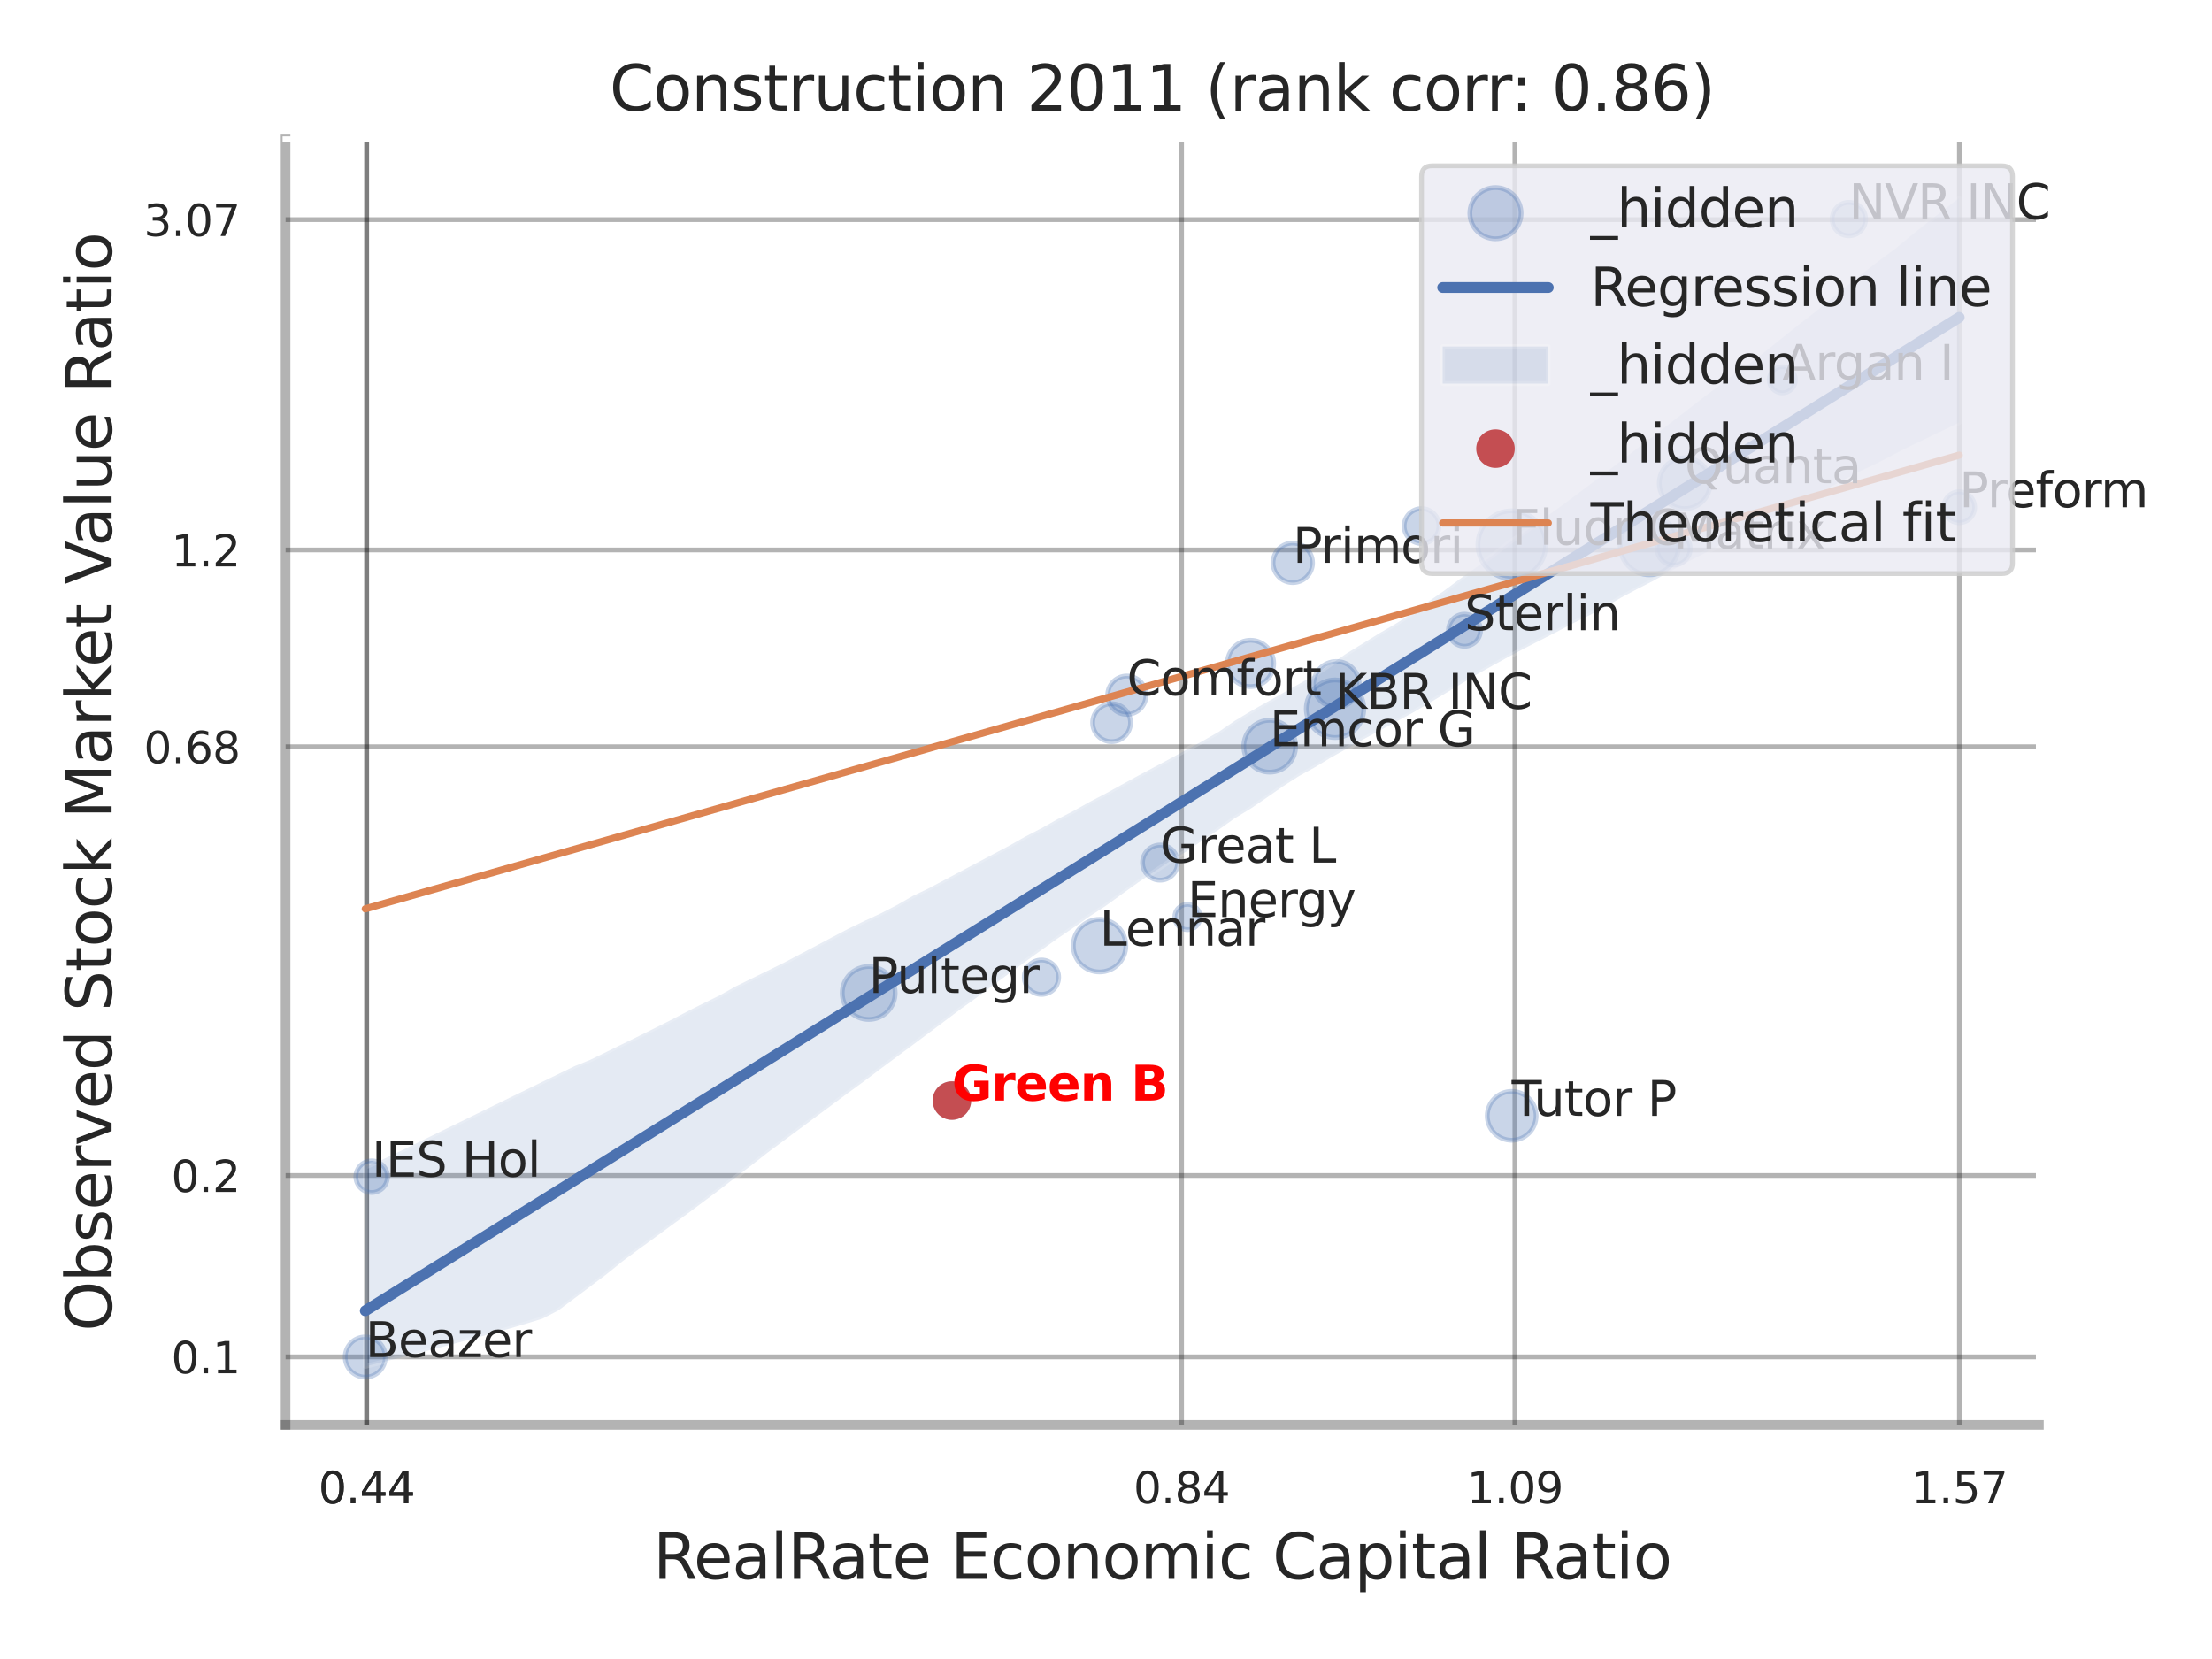 <?xml version="1.0" encoding="utf-8" standalone="no"?>
<!DOCTYPE svg PUBLIC "-//W3C//DTD SVG 1.1//EN"
  "http://www.w3.org/Graphics/SVG/1.1/DTD/svg11.dtd">
<svg xmlns:xlink="http://www.w3.org/1999/xlink" width="460.8pt" height="345.6pt" viewBox="0 0 460.8 345.6" xmlns="http://www.w3.org/2000/svg" version="1.1">
 <defs>
  <style type="text/css">*{stroke-linejoin: round; stroke-linecap: butt}</style>
 </defs>
 <g id="figure_1">
  <g id="patch_1">
   <path d="M 0 345.6 
L 460.8 345.6 
L 460.8 0 
L 0 0 
z
" style="fill: #ffffff"/>
  </g>
  <g id="axes_1">
   <g id="patch_2">
    <path d="M 59.49 296.82 
L 424.743 296.82 
L 424.743 29.04 
L 59.49 29.04 
z
" style="fill: #ffffff"/>
   </g>
   <g id="matplotlib.axis_1">
    <g id="xtick_1">
     <g id="line2d_1">
      <path d="M 76.38 296.82 
L 76.38 29.04 
" clip-path="url(#p4bb82deede)" style="fill: none; stroke: #000000; stroke-opacity: 0.3; stroke-linecap: round"/>
     </g>
     <g id="text_1">
      <!-- 0.44 -->
      <g style="fill: #262626" transform="translate(66.361 313.159) scale(0.09 -0.09)">
       <defs>
        <path id="DejaVuSans-30" d="M 2034 4250 
Q 1547 4250 1301 3770 
Q 1056 3291 1056 2328 
Q 1056 1369 1301 889 
Q 1547 409 2034 409 
Q 2525 409 2770 889 
Q 3016 1369 3016 2328 
Q 3016 3291 2770 3770 
Q 2525 4250 2034 4250 
z
M 2034 4750 
Q 2819 4750 3233 4129 
Q 3647 3509 3647 2328 
Q 3647 1150 3233 529 
Q 2819 -91 2034 -91 
Q 1250 -91 836 529 
Q 422 1150 422 2328 
Q 422 3509 836 4129 
Q 1250 4750 2034 4750 
z
" transform="scale(0.016)"/>
        <path id="DejaVuSans-2e" d="M 684 794 
L 1344 794 
L 1344 0 
L 684 0 
L 684 794 
z
" transform="scale(0.016)"/>
        <path id="DejaVuSans-34" d="M 2419 4116 
L 825 1625 
L 2419 1625 
L 2419 4116 
z
M 2253 4666 
L 3047 4666 
L 3047 1625 
L 3713 1625 
L 3713 1100 
L 3047 1100 
L 3047 0 
L 2419 0 
L 2419 1100 
L 313 1100 
L 313 1709 
L 2253 4666 
z
" transform="scale(0.016)"/>
       </defs>
       <use xlink:href="#DejaVuSans-30"/>
       <use xlink:href="#DejaVuSans-2e" transform="translate(63.623 0)"/>
       <use xlink:href="#DejaVuSans-34" transform="translate(95.41 0)"/>
       <use xlink:href="#DejaVuSans-34" transform="translate(159.033 0)"/>
      </g>
     </g>
    </g>
    <g id="xtick_2">
     <g id="line2d_2">
      <path d="M 76.38 296.82 
L 76.38 29.04 
" clip-path="url(#p4bb82deede)" style="fill: none; stroke: #000000; stroke-opacity: 0.3; stroke-linecap: round"/>
     </g>
     <g id="text_2">
      <!-- 0.44 -->
      <g style="fill: #262626" transform="translate(66.361 313.159) scale(0.09 -0.09)">
       <use xlink:href="#DejaVuSans-30"/>
       <use xlink:href="#DejaVuSans-2e" transform="translate(63.623 0)"/>
       <use xlink:href="#DejaVuSans-34" transform="translate(95.41 0)"/>
       <use xlink:href="#DejaVuSans-34" transform="translate(159.033 0)"/>
      </g>
     </g>
    </g>
    <g id="xtick_3">
     <g id="line2d_3">
      <path d="M 246.139 296.82 
L 246.139 29.04 
" clip-path="url(#p4bb82deede)" style="fill: none; stroke: #000000; stroke-opacity: 0.3; stroke-linecap: round"/>
     </g>
     <g id="text_3">
      <!-- 0.84 -->
      <g style="fill: #262626" transform="translate(236.12 313.159) scale(0.09 -0.09)">
       <defs>
        <path id="DejaVuSans-38" d="M 2034 2216 
Q 1584 2216 1326 1975 
Q 1069 1734 1069 1313 
Q 1069 891 1326 650 
Q 1584 409 2034 409 
Q 2484 409 2743 651 
Q 3003 894 3003 1313 
Q 3003 1734 2745 1975 
Q 2488 2216 2034 2216 
z
M 1403 2484 
Q 997 2584 770 2862 
Q 544 3141 544 3541 
Q 544 4100 942 4425 
Q 1341 4750 2034 4750 
Q 2731 4750 3128 4425 
Q 3525 4100 3525 3541 
Q 3525 3141 3298 2862 
Q 3072 2584 2669 2484 
Q 3125 2378 3379 2068 
Q 3634 1759 3634 1313 
Q 3634 634 3220 271 
Q 2806 -91 2034 -91 
Q 1263 -91 848 271 
Q 434 634 434 1313 
Q 434 1759 690 2068 
Q 947 2378 1403 2484 
z
M 1172 3481 
Q 1172 3119 1398 2916 
Q 1625 2713 2034 2713 
Q 2441 2713 2670 2916 
Q 2900 3119 2900 3481 
Q 2900 3844 2670 4047 
Q 2441 4250 2034 4250 
Q 1625 4250 1398 4047 
Q 1172 3844 1172 3481 
z
" transform="scale(0.016)"/>
       </defs>
       <use xlink:href="#DejaVuSans-30"/>
       <use xlink:href="#DejaVuSans-2e" transform="translate(63.623 0)"/>
       <use xlink:href="#DejaVuSans-38" transform="translate(95.41 0)"/>
       <use xlink:href="#DejaVuSans-34" transform="translate(159.033 0)"/>
      </g>
     </g>
    </g>
    <g id="xtick_4">
     <g id="line2d_4">
      <path d="M 315.586 296.82 
L 315.586 29.04 
" clip-path="url(#p4bb82deede)" style="fill: none; stroke: #000000; stroke-opacity: 0.3; stroke-linecap: round"/>
     </g>
     <g id="text_4">
      <!-- 1.09 -->
      <g style="fill: #262626" transform="translate(305.566 313.159) scale(0.09 -0.09)">
       <defs>
        <path id="DejaVuSans-31" d="M 794 531 
L 1825 531 
L 1825 4091 
L 703 3866 
L 703 4441 
L 1819 4666 
L 2450 4666 
L 2450 531 
L 3481 531 
L 3481 0 
L 794 0 
L 794 531 
z
" transform="scale(0.016)"/>
        <path id="DejaVuSans-39" d="M 703 97 
L 703 672 
Q 941 559 1184 500 
Q 1428 441 1663 441 
Q 2288 441 2617 861 
Q 2947 1281 2994 2138 
Q 2813 1869 2534 1725 
Q 2256 1581 1919 1581 
Q 1219 1581 811 2004 
Q 403 2428 403 3163 
Q 403 3881 828 4315 
Q 1253 4750 1959 4750 
Q 2769 4750 3195 4129 
Q 3622 3509 3622 2328 
Q 3622 1225 3098 567 
Q 2575 -91 1691 -91 
Q 1453 -91 1209 -44 
Q 966 3 703 97 
z
M 1959 2075 
Q 2384 2075 2632 2365 
Q 2881 2656 2881 3163 
Q 2881 3666 2632 3958 
Q 2384 4250 1959 4250 
Q 1534 4250 1286 3958 
Q 1038 3666 1038 3163 
Q 1038 2656 1286 2365 
Q 1534 2075 1959 2075 
z
" transform="scale(0.016)"/>
       </defs>
       <use xlink:href="#DejaVuSans-31"/>
       <use xlink:href="#DejaVuSans-2e" transform="translate(63.623 0)"/>
       <use xlink:href="#DejaVuSans-30" transform="translate(95.41 0)"/>
       <use xlink:href="#DejaVuSans-39" transform="translate(159.033 0)"/>
      </g>
     </g>
    </g>
    <g id="xtick_5">
     <g id="line2d_5">
      <path d="M 408.181 296.82 
L 408.181 29.04 
" clip-path="url(#p4bb82deede)" style="fill: none; stroke: #000000; stroke-opacity: 0.3; stroke-linecap: round"/>
     </g>
     <g id="text_5">
      <!-- 1.57 -->
      <g style="fill: #262626" transform="translate(398.162 313.159) scale(0.09 -0.09)">
       <defs>
        <path id="DejaVuSans-35" d="M 691 4666 
L 3169 4666 
L 3169 4134 
L 1269 4134 
L 1269 2991 
Q 1406 3038 1543 3061 
Q 1681 3084 1819 3084 
Q 2600 3084 3056 2656 
Q 3513 2228 3513 1497 
Q 3513 744 3044 326 
Q 2575 -91 1722 -91 
Q 1428 -91 1123 -41 
Q 819 9 494 109 
L 494 744 
Q 775 591 1075 516 
Q 1375 441 1709 441 
Q 2250 441 2565 725 
Q 2881 1009 2881 1497 
Q 2881 1984 2565 2268 
Q 2250 2553 1709 2553 
Q 1456 2553 1204 2497 
Q 953 2441 691 2322 
L 691 4666 
z
" transform="scale(0.016)"/>
        <path id="DejaVuSans-37" d="M 525 4666 
L 3525 4666 
L 3525 4397 
L 1831 0 
L 1172 0 
L 2766 4134 
L 525 4134 
L 525 4666 
z
" transform="scale(0.016)"/>
       </defs>
       <use xlink:href="#DejaVuSans-31"/>
       <use xlink:href="#DejaVuSans-2e" transform="translate(63.623 0)"/>
       <use xlink:href="#DejaVuSans-35" transform="translate(95.41 0)"/>
       <use xlink:href="#DejaVuSans-37" transform="translate(159.033 0)"/>
      </g>
     </g>
    </g>
    <g id="xtick_6"/>
    <g id="xtick_7"/>
    <g id="xtick_8"/>
    <g id="text_6">
     <!-- RealRate Economic Capital Ratio -->
     <g style="fill: #262626" transform="translate(136.063 328.908) scale(0.13 -0.13)">
      <defs>
       <path id="DejaVuSans-52" d="M 2841 2188 
Q 3044 2119 3236 1894 
Q 3428 1669 3622 1275 
L 4263 0 
L 3584 0 
L 2988 1197 
Q 2756 1666 2539 1819 
Q 2322 1972 1947 1972 
L 1259 1972 
L 1259 0 
L 628 0 
L 628 4666 
L 2053 4666 
Q 2853 4666 3247 4331 
Q 3641 3997 3641 3322 
Q 3641 2881 3436 2590 
Q 3231 2300 2841 2188 
z
M 1259 4147 
L 1259 2491 
L 2053 2491 
Q 2509 2491 2742 2702 
Q 2975 2913 2975 3322 
Q 2975 3731 2742 3939 
Q 2509 4147 2053 4147 
L 1259 4147 
z
" transform="scale(0.016)"/>
       <path id="DejaVuSans-65" d="M 3597 1894 
L 3597 1613 
L 953 1613 
Q 991 1019 1311 708 
Q 1631 397 2203 397 
Q 2534 397 2845 478 
Q 3156 559 3463 722 
L 3463 178 
Q 3153 47 2828 -22 
Q 2503 -91 2169 -91 
Q 1331 -91 842 396 
Q 353 884 353 1716 
Q 353 2575 817 3079 
Q 1281 3584 2069 3584 
Q 2775 3584 3186 3129 
Q 3597 2675 3597 1894 
z
M 3022 2063 
Q 3016 2534 2758 2815 
Q 2500 3097 2075 3097 
Q 1594 3097 1305 2825 
Q 1016 2553 972 2059 
L 3022 2063 
z
" transform="scale(0.016)"/>
       <path id="DejaVuSans-61" d="M 2194 1759 
Q 1497 1759 1228 1600 
Q 959 1441 959 1056 
Q 959 750 1161 570 
Q 1363 391 1709 391 
Q 2188 391 2477 730 
Q 2766 1069 2766 1631 
L 2766 1759 
L 2194 1759 
z
M 3341 1997 
L 3341 0 
L 2766 0 
L 2766 531 
Q 2569 213 2275 61 
Q 1981 -91 1556 -91 
Q 1019 -91 701 211 
Q 384 513 384 1019 
Q 384 1609 779 1909 
Q 1175 2209 1959 2209 
L 2766 2209 
L 2766 2266 
Q 2766 2663 2505 2880 
Q 2244 3097 1772 3097 
Q 1472 3097 1187 3025 
Q 903 2953 641 2809 
L 641 3341 
Q 956 3463 1253 3523 
Q 1550 3584 1831 3584 
Q 2591 3584 2966 3190 
Q 3341 2797 3341 1997 
z
" transform="scale(0.016)"/>
       <path id="DejaVuSans-6c" d="M 603 4863 
L 1178 4863 
L 1178 0 
L 603 0 
L 603 4863 
z
" transform="scale(0.016)"/>
       <path id="DejaVuSans-74" d="M 1172 4494 
L 1172 3500 
L 2356 3500 
L 2356 3053 
L 1172 3053 
L 1172 1153 
Q 1172 725 1289 603 
Q 1406 481 1766 481 
L 2356 481 
L 2356 0 
L 1766 0 
Q 1100 0 847 248 
Q 594 497 594 1153 
L 594 3053 
L 172 3053 
L 172 3500 
L 594 3500 
L 594 4494 
L 1172 4494 
z
" transform="scale(0.016)"/>
       <path id="DejaVuSans-20" transform="scale(0.016)"/>
       <path id="DejaVuSans-45" d="M 628 4666 
L 3578 4666 
L 3578 4134 
L 1259 4134 
L 1259 2753 
L 3481 2753 
L 3481 2222 
L 1259 2222 
L 1259 531 
L 3634 531 
L 3634 0 
L 628 0 
L 628 4666 
z
" transform="scale(0.016)"/>
       <path id="DejaVuSans-63" d="M 3122 3366 
L 3122 2828 
Q 2878 2963 2633 3030 
Q 2388 3097 2138 3097 
Q 1578 3097 1268 2742 
Q 959 2388 959 1747 
Q 959 1106 1268 751 
Q 1578 397 2138 397 
Q 2388 397 2633 464 
Q 2878 531 3122 666 
L 3122 134 
Q 2881 22 2623 -34 
Q 2366 -91 2075 -91 
Q 1284 -91 818 406 
Q 353 903 353 1747 
Q 353 2603 823 3093 
Q 1294 3584 2113 3584 
Q 2378 3584 2631 3529 
Q 2884 3475 3122 3366 
z
" transform="scale(0.016)"/>
       <path id="DejaVuSans-6f" d="M 1959 3097 
Q 1497 3097 1228 2736 
Q 959 2375 959 1747 
Q 959 1119 1226 758 
Q 1494 397 1959 397 
Q 2419 397 2687 759 
Q 2956 1122 2956 1747 
Q 2956 2369 2687 2733 
Q 2419 3097 1959 3097 
z
M 1959 3584 
Q 2709 3584 3137 3096 
Q 3566 2609 3566 1747 
Q 3566 888 3137 398 
Q 2709 -91 1959 -91 
Q 1206 -91 779 398 
Q 353 888 353 1747 
Q 353 2609 779 3096 
Q 1206 3584 1959 3584 
z
" transform="scale(0.016)"/>
       <path id="DejaVuSans-6e" d="M 3513 2113 
L 3513 0 
L 2938 0 
L 2938 2094 
Q 2938 2591 2744 2837 
Q 2550 3084 2163 3084 
Q 1697 3084 1428 2787 
Q 1159 2491 1159 1978 
L 1159 0 
L 581 0 
L 581 3500 
L 1159 3500 
L 1159 2956 
Q 1366 3272 1645 3428 
Q 1925 3584 2291 3584 
Q 2894 3584 3203 3211 
Q 3513 2838 3513 2113 
z
" transform="scale(0.016)"/>
       <path id="DejaVuSans-6d" d="M 3328 2828 
Q 3544 3216 3844 3400 
Q 4144 3584 4550 3584 
Q 5097 3584 5394 3201 
Q 5691 2819 5691 2113 
L 5691 0 
L 5113 0 
L 5113 2094 
Q 5113 2597 4934 2840 
Q 4756 3084 4391 3084 
Q 3944 3084 3684 2787 
Q 3425 2491 3425 1978 
L 3425 0 
L 2847 0 
L 2847 2094 
Q 2847 2600 2669 2842 
Q 2491 3084 2119 3084 
Q 1678 3084 1418 2786 
Q 1159 2488 1159 1978 
L 1159 0 
L 581 0 
L 581 3500 
L 1159 3500 
L 1159 2956 
Q 1356 3278 1631 3431 
Q 1906 3584 2284 3584 
Q 2666 3584 2933 3390 
Q 3200 3197 3328 2828 
z
" transform="scale(0.016)"/>
       <path id="DejaVuSans-69" d="M 603 3500 
L 1178 3500 
L 1178 0 
L 603 0 
L 603 3500 
z
M 603 4863 
L 1178 4863 
L 1178 4134 
L 603 4134 
L 603 4863 
z
" transform="scale(0.016)"/>
       <path id="DejaVuSans-43" d="M 4122 4306 
L 4122 3641 
Q 3803 3938 3442 4084 
Q 3081 4231 2675 4231 
Q 1875 4231 1450 3742 
Q 1025 3253 1025 2328 
Q 1025 1406 1450 917 
Q 1875 428 2675 428 
Q 3081 428 3442 575 
Q 3803 722 4122 1019 
L 4122 359 
Q 3791 134 3420 21 
Q 3050 -91 2638 -91 
Q 1578 -91 968 557 
Q 359 1206 359 2328 
Q 359 3453 968 4101 
Q 1578 4750 2638 4750 
Q 3056 4750 3426 4639 
Q 3797 4528 4122 4306 
z
" transform="scale(0.016)"/>
       <path id="DejaVuSans-70" d="M 1159 525 
L 1159 -1331 
L 581 -1331 
L 581 3500 
L 1159 3500 
L 1159 2969 
Q 1341 3281 1617 3432 
Q 1894 3584 2278 3584 
Q 2916 3584 3314 3078 
Q 3713 2572 3713 1747 
Q 3713 922 3314 415 
Q 2916 -91 2278 -91 
Q 1894 -91 1617 61 
Q 1341 213 1159 525 
z
M 3116 1747 
Q 3116 2381 2855 2742 
Q 2594 3103 2138 3103 
Q 1681 3103 1420 2742 
Q 1159 2381 1159 1747 
Q 1159 1113 1420 752 
Q 1681 391 2138 391 
Q 2594 391 2855 752 
Q 3116 1113 3116 1747 
z
" transform="scale(0.016)"/>
      </defs>
      <use xlink:href="#DejaVuSans-52"/>
      <use xlink:href="#DejaVuSans-65" transform="translate(64.982 0)"/>
      <use xlink:href="#DejaVuSans-61" transform="translate(126.506 0)"/>
      <use xlink:href="#DejaVuSans-6c" transform="translate(187.785 0)"/>
      <use xlink:href="#DejaVuSans-52" transform="translate(215.568 0)"/>
      <use xlink:href="#DejaVuSans-61" transform="translate(282.801 0)"/>
      <use xlink:href="#DejaVuSans-74" transform="translate(344.08 0)"/>
      <use xlink:href="#DejaVuSans-65" transform="translate(383.289 0)"/>
      <use xlink:href="#DejaVuSans-20" transform="translate(444.812 0)"/>
      <use xlink:href="#DejaVuSans-45" transform="translate(476.6 0)"/>
      <use xlink:href="#DejaVuSans-63" transform="translate(539.783 0)"/>
      <use xlink:href="#DejaVuSans-6f" transform="translate(594.764 0)"/>
      <use xlink:href="#DejaVuSans-6e" transform="translate(655.945 0)"/>
      <use xlink:href="#DejaVuSans-6f" transform="translate(719.324 0)"/>
      <use xlink:href="#DejaVuSans-6d" transform="translate(780.506 0)"/>
      <use xlink:href="#DejaVuSans-69" transform="translate(877.918 0)"/>
      <use xlink:href="#DejaVuSans-63" transform="translate(905.701 0)"/>
      <use xlink:href="#DejaVuSans-20" transform="translate(960.682 0)"/>
      <use xlink:href="#DejaVuSans-43" transform="translate(992.469 0)"/>
      <use xlink:href="#DejaVuSans-61" transform="translate(1062.293 0)"/>
      <use xlink:href="#DejaVuSans-70" transform="translate(1123.572 0)"/>
      <use xlink:href="#DejaVuSans-69" transform="translate(1187.049 0)"/>
      <use xlink:href="#DejaVuSans-74" transform="translate(1214.832 0)"/>
      <use xlink:href="#DejaVuSans-61" transform="translate(1254.041 0)"/>
      <use xlink:href="#DejaVuSans-6c" transform="translate(1315.32 0)"/>
      <use xlink:href="#DejaVuSans-20" transform="translate(1343.104 0)"/>
      <use xlink:href="#DejaVuSans-52" transform="translate(1374.891 0)"/>
      <use xlink:href="#DejaVuSans-61" transform="translate(1442.123 0)"/>
      <use xlink:href="#DejaVuSans-74" transform="translate(1503.402 0)"/>
      <use xlink:href="#DejaVuSans-69" transform="translate(1542.611 0)"/>
      <use xlink:href="#DejaVuSans-6f" transform="translate(1570.395 0)"/>
     </g>
    </g>
   </g>
   <g id="matplotlib.axis_2">
    <g id="ytick_1">
     <g id="line2d_6">
      <path d="M 59.49 282.662 
L 424.743 282.662 
" clip-path="url(#p4bb82deede)" style="fill: none; stroke: #000000; stroke-opacity: 0.3; stroke-linecap: round"/>
     </g>
     <g id="text_7">
      <!-- 0.1 -->
      <g style="fill: #262626" transform="translate(35.677 286.082) scale(0.09 -0.09)">
       <use xlink:href="#DejaVuSans-30"/>
       <use xlink:href="#DejaVuSans-2e" transform="translate(63.623 0)"/>
       <use xlink:href="#DejaVuSans-31" transform="translate(95.41 0)"/>
      </g>
     </g>
    </g>
    <g id="ytick_2">
     <g id="line2d_7">
      <path d="M 59.49 244.884 
L 424.743 244.884 
" clip-path="url(#p4bb82deede)" style="fill: none; stroke: #000000; stroke-opacity: 0.3; stroke-linecap: round"/>
     </g>
     <g id="text_8">
      <!-- 0.2 -->
      <g style="fill: #262626" transform="translate(35.677 248.303) scale(0.09 -0.09)">
       <defs>
        <path id="DejaVuSans-32" d="M 1228 531 
L 3431 531 
L 3431 0 
L 469 0 
L 469 531 
Q 828 903 1448 1529 
Q 2069 2156 2228 2338 
Q 2531 2678 2651 2914 
Q 2772 3150 2772 3378 
Q 2772 3750 2511 3984 
Q 2250 4219 1831 4219 
Q 1534 4219 1204 4116 
Q 875 4013 500 3803 
L 500 4441 
Q 881 4594 1212 4672 
Q 1544 4750 1819 4750 
Q 2544 4750 2975 4387 
Q 3406 4025 3406 3419 
Q 3406 3131 3298 2873 
Q 3191 2616 2906 2266 
Q 2828 2175 2409 1742 
Q 1991 1309 1228 531 
z
" transform="scale(0.016)"/>
       </defs>
       <use xlink:href="#DejaVuSans-30"/>
       <use xlink:href="#DejaVuSans-2e" transform="translate(63.623 0)"/>
       <use xlink:href="#DejaVuSans-32" transform="translate(95.41 0)"/>
      </g>
     </g>
    </g>
    <g id="ytick_3">
     <g id="line2d_8">
      <path d="M 59.49 155.567 
L 424.743 155.567 
" clip-path="url(#p4bb82deede)" style="fill: none; stroke: #000000; stroke-opacity: 0.3; stroke-linecap: round"/>
     </g>
     <g id="text_9">
      <!-- 0.68 -->
      <g style="fill: #262626" transform="translate(29.951 158.986) scale(0.09 -0.09)">
       <defs>
        <path id="DejaVuSans-36" d="M 2113 2584 
Q 1688 2584 1439 2293 
Q 1191 2003 1191 1497 
Q 1191 994 1439 701 
Q 1688 409 2113 409 
Q 2538 409 2786 701 
Q 3034 994 3034 1497 
Q 3034 2003 2786 2293 
Q 2538 2584 2113 2584 
z
M 3366 4563 
L 3366 3988 
Q 3128 4100 2886 4159 
Q 2644 4219 2406 4219 
Q 1781 4219 1451 3797 
Q 1122 3375 1075 2522 
Q 1259 2794 1537 2939 
Q 1816 3084 2150 3084 
Q 2853 3084 3261 2657 
Q 3669 2231 3669 1497 
Q 3669 778 3244 343 
Q 2819 -91 2113 -91 
Q 1303 -91 875 529 
Q 447 1150 447 2328 
Q 447 3434 972 4092 
Q 1497 4750 2381 4750 
Q 2619 4750 2861 4703 
Q 3103 4656 3366 4563 
z
" transform="scale(0.016)"/>
       </defs>
       <use xlink:href="#DejaVuSans-30"/>
       <use xlink:href="#DejaVuSans-2e" transform="translate(63.623 0)"/>
       <use xlink:href="#DejaVuSans-36" transform="translate(95.41 0)"/>
       <use xlink:href="#DejaVuSans-38" transform="translate(159.033 0)"/>
      </g>
     </g>
    </g>
    <g id="ytick_4">
     <g id="line2d_9">
      <path d="M 59.49 114.569 
L 424.743 114.569 
" clip-path="url(#p4bb82deede)" style="fill: none; stroke: #000000; stroke-opacity: 0.3; stroke-linecap: round"/>
     </g>
     <g id="text_10">
      <!-- 1.2 -->
      <g style="fill: #262626" transform="translate(35.677 117.988) scale(0.09 -0.09)">
       <use xlink:href="#DejaVuSans-31"/>
       <use xlink:href="#DejaVuSans-2e" transform="translate(63.623 0)"/>
       <use xlink:href="#DejaVuSans-32" transform="translate(95.41 0)"/>
      </g>
     </g>
    </g>
    <g id="ytick_5">
     <g id="line2d_10">
      <path d="M 59.49 45.751 
L 424.743 45.751 
" clip-path="url(#p4bb82deede)" style="fill: none; stroke: #000000; stroke-opacity: 0.3; stroke-linecap: round"/>
     </g>
     <g id="text_11">
      <!-- 3.07 -->
      <g style="fill: #262626" transform="translate(29.951 49.17) scale(0.09 -0.09)">
       <defs>
        <path id="DejaVuSans-33" d="M 2597 2516 
Q 3050 2419 3304 2112 
Q 3559 1806 3559 1356 
Q 3559 666 3084 287 
Q 2609 -91 1734 -91 
Q 1441 -91 1130 -33 
Q 819 25 488 141 
L 488 750 
Q 750 597 1062 519 
Q 1375 441 1716 441 
Q 2309 441 2620 675 
Q 2931 909 2931 1356 
Q 2931 1769 2642 2001 
Q 2353 2234 1838 2234 
L 1294 2234 
L 1294 2753 
L 1863 2753 
Q 2328 2753 2575 2939 
Q 2822 3125 2822 3475 
Q 2822 3834 2567 4026 
Q 2313 4219 1838 4219 
Q 1578 4219 1281 4162 
Q 984 4106 628 3988 
L 628 4550 
Q 988 4650 1302 4700 
Q 1616 4750 1894 4750 
Q 2613 4750 3031 4423 
Q 3450 4097 3450 3541 
Q 3450 3153 3228 2886 
Q 3006 2619 2597 2516 
z
" transform="scale(0.016)"/>
       </defs>
       <use xlink:href="#DejaVuSans-33"/>
       <use xlink:href="#DejaVuSans-2e" transform="translate(63.623 0)"/>
       <use xlink:href="#DejaVuSans-30" transform="translate(95.41 0)"/>
       <use xlink:href="#DejaVuSans-37" transform="translate(159.033 0)"/>
      </g>
     </g>
    </g>
    <g id="ytick_6"/>
    <g id="ytick_7"/>
    <g id="text_12">
     <!-- Observed Stock Market Value Ratio -->
     <g style="fill: #262626" transform="translate(23.247 277.332) rotate(-90) scale(0.13 -0.13)">
      <defs>
       <path id="DejaVuSans-4f" d="M 2522 4238 
Q 1834 4238 1429 3725 
Q 1025 3213 1025 2328 
Q 1025 1447 1429 934 
Q 1834 422 2522 422 
Q 3209 422 3611 934 
Q 4013 1447 4013 2328 
Q 4013 3213 3611 3725 
Q 3209 4238 2522 4238 
z
M 2522 4750 
Q 3503 4750 4090 4092 
Q 4678 3434 4678 2328 
Q 4678 1225 4090 567 
Q 3503 -91 2522 -91 
Q 1538 -91 948 565 
Q 359 1222 359 2328 
Q 359 3434 948 4092 
Q 1538 4750 2522 4750 
z
" transform="scale(0.016)"/>
       <path id="DejaVuSans-62" d="M 3116 1747 
Q 3116 2381 2855 2742 
Q 2594 3103 2138 3103 
Q 1681 3103 1420 2742 
Q 1159 2381 1159 1747 
Q 1159 1113 1420 752 
Q 1681 391 2138 391 
Q 2594 391 2855 752 
Q 3116 1113 3116 1747 
z
M 1159 2969 
Q 1341 3281 1617 3432 
Q 1894 3584 2278 3584 
Q 2916 3584 3314 3078 
Q 3713 2572 3713 1747 
Q 3713 922 3314 415 
Q 2916 -91 2278 -91 
Q 1894 -91 1617 61 
Q 1341 213 1159 525 
L 1159 0 
L 581 0 
L 581 4863 
L 1159 4863 
L 1159 2969 
z
" transform="scale(0.016)"/>
       <path id="DejaVuSans-73" d="M 2834 3397 
L 2834 2853 
Q 2591 2978 2328 3040 
Q 2066 3103 1784 3103 
Q 1356 3103 1142 2972 
Q 928 2841 928 2578 
Q 928 2378 1081 2264 
Q 1234 2150 1697 2047 
L 1894 2003 
Q 2506 1872 2764 1633 
Q 3022 1394 3022 966 
Q 3022 478 2636 193 
Q 2250 -91 1575 -91 
Q 1294 -91 989 -36 
Q 684 19 347 128 
L 347 722 
Q 666 556 975 473 
Q 1284 391 1588 391 
Q 1994 391 2212 530 
Q 2431 669 2431 922 
Q 2431 1156 2273 1281 
Q 2116 1406 1581 1522 
L 1381 1569 
Q 847 1681 609 1914 
Q 372 2147 372 2553 
Q 372 3047 722 3315 
Q 1072 3584 1716 3584 
Q 2034 3584 2315 3537 
Q 2597 3491 2834 3397 
z
" transform="scale(0.016)"/>
       <path id="DejaVuSans-72" d="M 2631 2963 
Q 2534 3019 2420 3045 
Q 2306 3072 2169 3072 
Q 1681 3072 1420 2755 
Q 1159 2438 1159 1844 
L 1159 0 
L 581 0 
L 581 3500 
L 1159 3500 
L 1159 2956 
Q 1341 3275 1631 3429 
Q 1922 3584 2338 3584 
Q 2397 3584 2469 3576 
Q 2541 3569 2628 3553 
L 2631 2963 
z
" transform="scale(0.016)"/>
       <path id="DejaVuSans-76" d="M 191 3500 
L 800 3500 
L 1894 563 
L 2988 3500 
L 3597 3500 
L 2284 0 
L 1503 0 
L 191 3500 
z
" transform="scale(0.016)"/>
       <path id="DejaVuSans-64" d="M 2906 2969 
L 2906 4863 
L 3481 4863 
L 3481 0 
L 2906 0 
L 2906 525 
Q 2725 213 2448 61 
Q 2172 -91 1784 -91 
Q 1150 -91 751 415 
Q 353 922 353 1747 
Q 353 2572 751 3078 
Q 1150 3584 1784 3584 
Q 2172 3584 2448 3432 
Q 2725 3281 2906 2969 
z
M 947 1747 
Q 947 1113 1208 752 
Q 1469 391 1925 391 
Q 2381 391 2643 752 
Q 2906 1113 2906 1747 
Q 2906 2381 2643 2742 
Q 2381 3103 1925 3103 
Q 1469 3103 1208 2742 
Q 947 2381 947 1747 
z
" transform="scale(0.016)"/>
       <path id="DejaVuSans-53" d="M 3425 4513 
L 3425 3897 
Q 3066 4069 2747 4153 
Q 2428 4238 2131 4238 
Q 1616 4238 1336 4038 
Q 1056 3838 1056 3469 
Q 1056 3159 1242 3001 
Q 1428 2844 1947 2747 
L 2328 2669 
Q 3034 2534 3370 2195 
Q 3706 1856 3706 1288 
Q 3706 609 3251 259 
Q 2797 -91 1919 -91 
Q 1588 -91 1214 -16 
Q 841 59 441 206 
L 441 856 
Q 825 641 1194 531 
Q 1563 422 1919 422 
Q 2459 422 2753 634 
Q 3047 847 3047 1241 
Q 3047 1584 2836 1778 
Q 2625 1972 2144 2069 
L 1759 2144 
Q 1053 2284 737 2584 
Q 422 2884 422 3419 
Q 422 4038 858 4394 
Q 1294 4750 2059 4750 
Q 2388 4750 2728 4690 
Q 3069 4631 3425 4513 
z
" transform="scale(0.016)"/>
       <path id="DejaVuSans-6b" d="M 581 4863 
L 1159 4863 
L 1159 1991 
L 2875 3500 
L 3609 3500 
L 1753 1863 
L 3688 0 
L 2938 0 
L 1159 1709 
L 1159 0 
L 581 0 
L 581 4863 
z
" transform="scale(0.016)"/>
       <path id="DejaVuSans-4d" d="M 628 4666 
L 1569 4666 
L 2759 1491 
L 3956 4666 
L 4897 4666 
L 4897 0 
L 4281 0 
L 4281 4097 
L 3078 897 
L 2444 897 
L 1241 4097 
L 1241 0 
L 628 0 
L 628 4666 
z
" transform="scale(0.016)"/>
       <path id="DejaVuSans-56" d="M 1831 0 
L 50 4666 
L 709 4666 
L 2188 738 
L 3669 4666 
L 4325 4666 
L 2547 0 
L 1831 0 
z
" transform="scale(0.016)"/>
       <path id="DejaVuSans-75" d="M 544 1381 
L 544 3500 
L 1119 3500 
L 1119 1403 
Q 1119 906 1312 657 
Q 1506 409 1894 409 
Q 2359 409 2629 706 
Q 2900 1003 2900 1516 
L 2900 3500 
L 3475 3500 
L 3475 0 
L 2900 0 
L 2900 538 
Q 2691 219 2414 64 
Q 2138 -91 1772 -91 
Q 1169 -91 856 284 
Q 544 659 544 1381 
z
M 1991 3584 
L 1991 3584 
z
" transform="scale(0.016)"/>
      </defs>
      <use xlink:href="#DejaVuSans-4f"/>
      <use xlink:href="#DejaVuSans-62" transform="translate(78.711 0)"/>
      <use xlink:href="#DejaVuSans-73" transform="translate(142.188 0)"/>
      <use xlink:href="#DejaVuSans-65" transform="translate(194.287 0)"/>
      <use xlink:href="#DejaVuSans-72" transform="translate(255.811 0)"/>
      <use xlink:href="#DejaVuSans-76" transform="translate(296.924 0)"/>
      <use xlink:href="#DejaVuSans-65" transform="translate(356.104 0)"/>
      <use xlink:href="#DejaVuSans-64" transform="translate(417.627 0)"/>
      <use xlink:href="#DejaVuSans-20" transform="translate(481.104 0)"/>
      <use xlink:href="#DejaVuSans-53" transform="translate(512.891 0)"/>
      <use xlink:href="#DejaVuSans-74" transform="translate(576.367 0)"/>
      <use xlink:href="#DejaVuSans-6f" transform="translate(615.576 0)"/>
      <use xlink:href="#DejaVuSans-63" transform="translate(676.758 0)"/>
      <use xlink:href="#DejaVuSans-6b" transform="translate(731.738 0)"/>
      <use xlink:href="#DejaVuSans-20" transform="translate(789.648 0)"/>
      <use xlink:href="#DejaVuSans-4d" transform="translate(821.436 0)"/>
      <use xlink:href="#DejaVuSans-61" transform="translate(907.715 0)"/>
      <use xlink:href="#DejaVuSans-72" transform="translate(968.994 0)"/>
      <use xlink:href="#DejaVuSans-6b" transform="translate(1010.107 0)"/>
      <use xlink:href="#DejaVuSans-65" transform="translate(1064.393 0)"/>
      <use xlink:href="#DejaVuSans-74" transform="translate(1125.916 0)"/>
      <use xlink:href="#DejaVuSans-20" transform="translate(1165.125 0)"/>
      <use xlink:href="#DejaVuSans-56" transform="translate(1196.912 0)"/>
      <use xlink:href="#DejaVuSans-61" transform="translate(1257.57 0)"/>
      <use xlink:href="#DejaVuSans-6c" transform="translate(1318.85 0)"/>
      <use xlink:href="#DejaVuSans-75" transform="translate(1346.633 0)"/>
      <use xlink:href="#DejaVuSans-65" transform="translate(1410.012 0)"/>
      <use xlink:href="#DejaVuSans-20" transform="translate(1471.535 0)"/>
      <use xlink:href="#DejaVuSans-52" transform="translate(1503.322 0)"/>
      <use xlink:href="#DejaVuSans-61" transform="translate(1570.555 0)"/>
      <use xlink:href="#DejaVuSans-74" transform="translate(1631.834 0)"/>
      <use xlink:href="#DejaVuSans-69" transform="translate(1671.043 0)"/>
      <use xlink:href="#DejaVuSans-6f" transform="translate(1698.826 0)"/>
     </g>
    </g>
   </g>
   <g id="PathCollection_1">
    <path d="M 260.509 143.03 
C 261.789 143.03 263.016 142.521 263.921 141.617 
C 264.826 140.712 265.334 139.485 265.334 138.205 
C 265.334 136.925 264.826 135.698 263.921 134.793 
C 263.016 133.888 261.789 133.38 260.509 133.38 
C 259.23 133.38 258.003 133.888 257.098 134.793 
C 256.193 135.698 255.685 136.925 255.685 138.205 
C 255.685 139.485 256.193 140.712 257.098 141.617 
C 258.003 142.521 259.23 143.03 260.509 143.03 
z
" clip-path="url(#p4bb82deede)" style="fill: #4c72b0; fill-opacity: 0.3; stroke: #4c72b0; stroke-opacity: 0.3"/>
    <path d="M 343.596 119.744 
C 345.211 119.744 346.761 119.103 347.903 117.96 
C 349.045 116.818 349.687 115.269 349.687 113.654 
C 349.687 112.039 349.045 110.489 347.903 109.347 
C 346.761 108.205 345.211 107.563 343.596 107.563 
C 341.981 107.563 340.431 108.205 339.289 109.347 
C 338.147 110.489 337.505 112.039 337.505 113.654 
C 337.505 115.269 338.147 116.818 339.289 117.96 
C 340.431 119.103 341.981 119.744 343.596 119.744 
z
" clip-path="url(#p4bb82deede)" style="fill: #4c72b0; fill-opacity: 0.3; stroke: #4c72b0; stroke-opacity: 0.3"/>
    <path d="M 314.909 237.538 
C 316.259 237.538 317.554 237.001 318.508 236.047 
C 319.462 235.093 319.999 233.798 319.999 232.448 
C 319.999 231.099 319.462 229.804 318.508 228.85 
C 317.554 227.895 316.259 227.359 314.909 227.359 
C 313.56 227.359 312.265 227.895 311.311 228.85 
C 310.356 229.804 309.82 231.099 309.82 232.448 
C 309.82 233.798 310.356 235.093 311.311 236.047 
C 312.265 237.001 313.56 237.538 314.909 237.538 
z
" clip-path="url(#p4bb82deede)" style="fill: #4c72b0; fill-opacity: 0.3; stroke: #4c72b0; stroke-opacity: 0.3"/>
    <path d="M 408.14 108.892 
C 408.995 108.892 409.815 108.553 410.419 107.948 
C 411.024 107.344 411.363 106.524 411.363 105.669 
C 411.363 104.815 411.024 103.995 410.419 103.39 
C 409.815 102.786 408.995 102.446 408.14 102.446 
C 407.286 102.446 406.466 102.786 405.861 103.39 
C 405.257 103.995 404.917 104.815 404.917 105.669 
C 404.917 106.524 405.257 107.344 405.861 107.948 
C 406.466 108.553 407.286 108.892 408.14 108.892 
z
" clip-path="url(#p4bb82deede)" style="fill: #4c72b0; fill-opacity: 0.3; stroke: #4c72b0; stroke-opacity: 0.3"/>
    <path d="M 371.292 81.846 
C 372.015 81.846 372.709 81.558 373.22 81.047 
C 373.731 80.536 374.018 79.843 374.018 79.12 
C 374.018 78.397 373.731 77.703 373.22 77.192 
C 372.709 76.681 372.015 76.394 371.292 76.394 
C 370.569 76.394 369.876 76.681 369.365 77.192 
C 368.854 77.703 368.566 78.397 368.566 79.12 
C 368.566 79.843 368.854 80.536 369.365 81.047 
C 369.876 81.558 370.569 81.846 371.292 81.846 
z
" clip-path="url(#p4bb82deede)" style="fill: #4c72b0; fill-opacity: 0.3; stroke: #4c72b0; stroke-opacity: 0.3"/>
    <path d="M 264.504 160.861 
C 265.938 160.861 267.314 160.291 268.328 159.277 
C 269.342 158.263 269.911 156.887 269.911 155.453 
C 269.911 154.019 269.342 152.644 268.328 151.63 
C 267.314 150.616 265.938 150.046 264.504 150.046 
C 263.07 150.046 261.694 150.616 260.68 151.63 
C 259.666 152.644 259.096 154.019 259.096 155.453 
C 259.096 156.887 259.666 158.263 260.68 159.277 
C 261.694 160.291 263.07 160.861 264.504 160.861 
z
" clip-path="url(#p4bb82deede)" style="fill: #4c72b0; fill-opacity: 0.3; stroke: #4c72b0; stroke-opacity: 0.3"/>
    <path d="M 296.138 113.217 
C 297.101 113.217 298.025 112.834 298.706 112.153 
C 299.387 111.472 299.77 110.548 299.77 109.585 
C 299.77 108.622 299.387 107.698 298.706 107.017 
C 298.025 106.335 297.101 105.953 296.138 105.953 
C 295.175 105.953 294.251 106.335 293.57 107.017 
C 292.889 107.698 292.506 108.622 292.506 109.585 
C 292.506 110.548 292.889 111.472 293.57 112.153 
C 294.251 112.834 295.175 113.217 296.138 113.217 
z
" clip-path="url(#p4bb82deede)" style="fill: #4c72b0; fill-opacity: 0.3; stroke: #4c72b0; stroke-opacity: 0.3"/>
    <path d="M 278.404 147.309 
C 279.665 147.309 280.874 146.808 281.766 145.916 
C 282.657 145.025 283.158 143.815 283.158 142.554 
C 283.158 141.293 282.657 140.084 281.766 139.192 
C 280.874 138.301 279.665 137.8 278.404 137.8 
C 277.143 137.8 275.933 138.301 275.041 139.192 
C 274.15 140.084 273.649 141.293 273.649 142.554 
C 273.649 143.815 274.15 145.025 275.041 145.916 
C 275.933 146.808 277.143 147.309 278.404 147.309 
z
" clip-path="url(#p4bb82deede)" style="fill: #4c72b0; fill-opacity: 0.3; stroke: #4c72b0; stroke-opacity: 0.3"/>
    <path d="M 216.956 207.155 
C 217.907 207.155 218.819 206.777 219.491 206.105 
C 220.163 205.433 220.541 204.521 220.541 203.57 
C 220.541 202.62 220.163 201.708 219.491 201.036 
C 218.819 200.363 217.907 199.986 216.956 199.986 
C 216.005 199.986 215.094 200.363 214.421 201.036 
C 213.749 201.708 213.371 202.62 213.371 203.57 
C 213.371 204.521 213.749 205.433 214.421 206.105 
C 215.094 206.777 216.005 207.155 216.956 207.155 
z
" clip-path="url(#p4bb82deede)" style="fill: #4c72b0; fill-opacity: 0.3; stroke: #4c72b0; stroke-opacity: 0.3"/>
    <path d="M 180.965 212.371 
C 182.427 212.371 183.83 211.79 184.865 210.755 
C 185.899 209.721 186.48 208.318 186.48 206.855 
C 186.48 205.393 185.899 203.989 184.865 202.955 
C 183.83 201.921 182.427 201.34 180.965 201.34 
C 179.502 201.34 178.099 201.921 177.065 202.955 
C 176.03 203.989 175.449 205.393 175.449 206.855 
C 175.449 208.318 176.03 209.721 177.065 210.755 
C 178.099 211.79 179.502 212.371 180.965 212.371 
z
" clip-path="url(#p4bb82deede)" style="fill: #4c72b0; fill-opacity: 0.3; stroke: #4c72b0; stroke-opacity: 0.3"/>
    <path d="M 231.563 154.499 
C 232.611 154.499 233.616 154.083 234.357 153.342 
C 235.097 152.601 235.514 151.596 235.514 150.548 
C 235.514 149.501 235.097 148.496 234.357 147.755 
C 233.616 147.014 232.611 146.598 231.563 146.598 
C 230.515 146.598 229.51 147.014 228.769 147.755 
C 228.029 148.496 227.612 149.501 227.612 150.548 
C 227.612 151.596 228.029 152.601 228.769 153.342 
C 229.51 154.083 230.515 154.499 231.563 154.499 
z
" clip-path="url(#p4bb82deede)" style="fill: #4c72b0; fill-opacity: 0.3; stroke: #4c72b0; stroke-opacity: 0.3"/>
    <path d="M 348.655 117.718 
C 349.571 117.718 350.449 117.354 351.097 116.707 
C 351.744 116.06 352.108 115.181 352.108 114.266 
C 352.108 113.35 351.744 112.472 351.097 111.825 
C 350.449 111.177 349.571 110.813 348.655 110.813 
C 347.74 110.813 346.862 111.177 346.214 111.825 
C 345.567 112.472 345.203 113.35 345.203 114.266 
C 345.203 115.181 345.567 116.06 346.214 116.707 
C 346.862 117.354 347.74 117.718 348.655 117.718 
z
" clip-path="url(#p4bb82deede)" style="fill: #4c72b0; fill-opacity: 0.3; stroke: #4c72b0; stroke-opacity: 0.3"/>
    <path d="M 305.079 134.629 
C 305.966 134.629 306.817 134.276 307.445 133.649 
C 308.072 133.021 308.425 132.17 308.425 131.283 
C 308.425 130.395 308.072 129.544 307.445 128.917 
C 306.817 128.289 305.966 127.937 305.079 127.937 
C 304.191 127.937 303.34 128.289 302.713 128.917 
C 302.085 129.544 301.733 130.395 301.733 131.283 
C 301.733 132.17 302.085 133.021 302.713 133.649 
C 303.34 134.276 304.191 134.629 305.079 134.629 
z
" clip-path="url(#p4bb82deede)" style="fill: #4c72b0; fill-opacity: 0.3; stroke: #4c72b0; stroke-opacity: 0.3"/>
    <path d="M 385.153 49.125 
C 386.078 49.125 386.965 48.758 387.619 48.104 
C 388.273 47.45 388.641 46.563 388.641 45.638 
C 388.641 44.713 388.273 43.826 387.619 43.172 
C 386.965 42.518 386.078 42.151 385.153 42.151 
C 384.229 42.151 383.342 42.518 382.688 43.172 
C 382.034 43.826 381.666 44.713 381.666 45.638 
C 381.666 46.563 382.034 47.45 382.688 48.104 
C 383.342 48.758 384.229 49.125 385.153 49.125 
z
" clip-path="url(#p4bb82deede)" style="fill: #4c72b0; fill-opacity: 0.3; stroke: #4c72b0; stroke-opacity: 0.3"/>
    <path d="M 76.092 286.882 
C 77.203 286.882 78.268 286.441 79.053 285.656 
C 79.838 284.871 80.279 283.806 80.279 282.695 
C 80.279 281.585 79.838 280.52 79.053 279.735 
C 78.268 278.95 77.203 278.509 76.092 278.509 
C 74.982 278.509 73.917 278.95 73.132 279.735 
C 72.347 280.52 71.906 281.585 71.906 282.695 
C 71.906 283.806 72.347 284.871 73.132 285.656 
C 73.917 286.441 74.982 286.882 76.092 286.882 
z
" clip-path="url(#p4bb82deede)" style="fill: #4c72b0; fill-opacity: 0.3; stroke: #4c72b0; stroke-opacity: 0.3"/>
    <path d="M 229.055 202.476 
C 230.509 202.476 231.903 201.899 232.93 200.871 
C 233.958 199.843 234.535 198.449 234.535 196.996 
C 234.535 195.543 233.958 194.149 232.93 193.121 
C 231.903 192.093 230.509 191.516 229.055 191.516 
C 227.602 191.516 226.208 192.093 225.18 193.121 
C 224.153 194.149 223.575 195.543 223.575 196.996 
C 223.575 198.449 224.153 199.843 225.18 200.871 
C 226.208 201.899 227.602 202.476 229.055 202.476 
z
" clip-path="url(#p4bb82deede)" style="fill: #4c72b0; fill-opacity: 0.3; stroke: #4c72b0; stroke-opacity: 0.3"/>
    <path d="M 234.74 148.812 
C 235.798 148.812 236.814 148.391 237.563 147.642 
C 238.312 146.893 238.732 145.878 238.732 144.819 
C 238.732 143.76 238.312 142.744 237.563 141.995 
C 236.814 141.247 235.798 140.826 234.74 140.826 
C 233.681 140.826 232.665 141.247 231.916 141.995 
C 231.168 142.744 230.747 143.76 230.747 144.819 
C 230.747 145.878 231.168 146.893 231.916 147.642 
C 232.665 148.391 233.681 148.812 234.74 148.812 
z
" clip-path="url(#p4bb82deede)" style="fill: #4c72b0; fill-opacity: 0.3; stroke: #4c72b0; stroke-opacity: 0.3"/>
    <path d="M 77.427 248.421 
C 78.302 248.421 79.14 248.074 79.758 247.456 
C 80.376 246.837 80.724 245.999 80.724 245.125 
C 80.724 244.25 80.376 243.412 79.758 242.794 
C 79.14 242.176 78.302 241.828 77.427 241.828 
C 76.553 241.828 75.715 242.176 75.096 242.794 
C 74.478 243.412 74.131 244.25 74.131 245.125 
C 74.131 245.999 74.478 246.837 75.096 247.456 
C 75.715 248.074 76.553 248.421 77.427 248.421 
z
" clip-path="url(#p4bb82deede)" style="fill: #4c72b0; fill-opacity: 0.3; stroke: #4c72b0; stroke-opacity: 0.3"/>
    <path d="M 350.955 105.966 
C 352.361 105.966 353.71 105.407 354.704 104.413 
C 355.698 103.419 356.257 102.07 356.257 100.664 
C 356.257 99.258 355.698 97.909 354.704 96.915 
C 353.71 95.921 352.361 95.362 350.955 95.362 
C 349.549 95.362 348.2 95.921 347.206 96.915 
C 346.211 97.909 345.653 99.258 345.653 100.664 
C 345.653 102.07 346.211 103.419 347.206 104.413 
C 348.2 105.407 349.549 105.966 350.955 105.966 
z
" clip-path="url(#p4bb82deede)" style="fill: #4c72b0; fill-opacity: 0.3; stroke: #4c72b0; stroke-opacity: 0.3"/>
    <path d="M 314.945 120.554 
C 316.821 120.554 318.619 119.808 319.945 118.482 
C 321.271 117.156 322.016 115.358 322.016 113.482 
C 322.016 111.607 321.271 109.808 319.945 108.482 
C 318.619 107.156 316.821 106.411 314.945 106.411 
C 313.07 106.411 311.271 107.156 309.945 108.482 
C 308.619 109.808 307.874 111.607 307.874 113.482 
C 307.874 115.358 308.619 117.156 309.945 118.482 
C 311.271 119.808 313.07 120.554 314.945 120.554 
z
" clip-path="url(#p4bb82deede)" style="fill: #4c72b0; fill-opacity: 0.3; stroke: #4c72b0; stroke-opacity: 0.3"/>
    <path d="M 278.113 153.645 
C 279.704 153.645 281.229 153.013 282.354 151.888 
C 283.479 150.763 284.111 149.238 284.111 147.647 
C 284.111 146.056 283.479 144.531 282.354 143.406 
C 281.229 142.281 279.704 141.649 278.113 141.649 
C 276.522 141.649 274.997 142.281 273.872 143.406 
C 272.747 144.531 272.115 146.056 272.115 147.647 
C 272.115 149.238 272.747 150.763 273.872 151.888 
C 274.997 153.013 276.522 153.645 278.113 153.645 
z
" clip-path="url(#p4bb82deede)" style="fill: #4c72b0; fill-opacity: 0.3; stroke: #4c72b0; stroke-opacity: 0.3"/>
    <path d="M 247.366 193.669 
C 248.068 193.669 248.74 193.391 249.236 192.895 
C 249.732 192.399 250.011 191.726 250.011 191.024 
C 250.011 190.323 249.732 189.65 249.236 189.154 
C 248.74 188.658 248.068 188.379 247.366 188.379 
C 246.665 188.379 245.992 188.658 245.496 189.154 
C 245 189.65 244.721 190.323 244.721 191.024 
C 244.721 191.726 245 192.399 245.496 192.895 
C 245.992 193.391 246.665 193.669 247.366 193.669 
z
" clip-path="url(#p4bb82deede)" style="fill: #4c72b0; fill-opacity: 0.3; stroke: #4c72b0; stroke-opacity: 0.3"/>
    <path d="M 269.311 121.362 
C 270.403 121.362 271.45 120.928 272.222 120.156 
C 272.995 119.384 273.428 118.337 273.428 117.245 
C 273.428 116.153 272.995 115.106 272.222 114.333 
C 271.45 113.561 270.403 113.128 269.311 113.128 
C 268.219 113.128 267.172 113.561 266.4 114.333 
C 265.628 115.106 265.194 116.153 265.194 117.245 
C 265.194 118.337 265.628 119.384 266.4 120.156 
C 267.172 120.928 268.219 121.362 269.311 121.362 
z
" clip-path="url(#p4bb82deede)" style="fill: #4c72b0; fill-opacity: 0.3; stroke: #4c72b0; stroke-opacity: 0.3"/>
    <path d="M 241.669 183.359 
C 242.64 183.359 243.572 182.973 244.259 182.286 
C 244.946 181.599 245.332 180.667 245.332 179.696 
C 245.332 178.724 244.946 177.792 244.259 177.105 
C 243.572 176.418 242.64 176.032 241.669 176.032 
C 240.697 176.032 239.766 176.418 239.079 177.105 
C 238.392 177.792 238.006 178.724 238.006 179.696 
C 238.006 180.667 238.392 181.599 239.079 182.286 
C 239.766 182.973 240.697 183.359 241.669 183.359 
z
" clip-path="url(#p4bb82deede)" style="fill: #4c72b0; fill-opacity: 0.3; stroke: #4c72b0; stroke-opacity: 0.3"/>
    <path d="M 198.301 232.781 
C 199.232 232.781 200.126 232.411 200.784 231.752 
C 201.443 231.094 201.813 230.2 201.813 229.269 
C 201.813 228.337 201.443 227.444 200.784 226.785 
C 200.126 226.126 199.232 225.756 198.301 225.756 
C 197.369 225.756 196.476 226.126 195.817 226.785 
C 195.158 227.444 194.788 228.337 194.788 229.269 
C 194.788 230.2 195.158 231.094 195.817 231.752 
C 196.476 232.411 197.369 232.781 198.301 232.781 
z
" clip-path="url(#p4bb82deede)" style="fill: #4c72b0; fill-opacity: 0.3; stroke: #4c72b0; stroke-opacity: 0.3"/>
   </g>
   <g id="FillBetweenPolyCollection_1">
    <defs>
     <path id="mc0615f648c" d="M 76.092 -102.457 
L 76.092 -60.952 
L 79.446 -61.794 
L 82.8 -62.631 
L 86.154 -63.482 
L 89.508 -64.345 
L 92.862 -65.222 
L 96.217 -66.113 
L 99.571 -67.018 
L 102.925 -67.937 
L 106.279 -68.871 
L 109.633 -69.865 
L 112.987 -70.895 
L 116.341 -72.634 
L 119.695 -75.145 
L 123.049 -77.661 
L 126.403 -80.198 
L 129.757 -82.908 
L 133.111 -85.398 
L 136.465 -87.826 
L 139.819 -90.306 
L 143.173 -92.736 
L 146.527 -95.244 
L 149.881 -97.754 
L 153.235 -100.339 
L 156.589 -102.894 
L 159.943 -105.516 
L 163.297 -108.004 
L 166.651 -110.494 
L 170.005 -112.981 
L 173.359 -115.468 
L 176.713 -117.956 
L 180.067 -120.398 
L 183.421 -122.932 
L 186.775 -125.42 
L 190.129 -127.908 
L 193.483 -130.41 
L 196.837 -132.922 
L 200.191 -135.444 
L 203.545 -137.858 
L 206.899 -140.362 
L 210.253 -142.832 
L 213.607 -145.273 
L 216.961 -147.701 
L 220.315 -150.102 
L 223.669 -152.386 
L 227.023 -154.731 
L 230.377 -156.918 
L 233.731 -159.348 
L 237.085 -161.761 
L 240.439 -164.003 
L 243.793 -166.253 
L 247.147 -168.227 
L 250.501 -170.554 
L 253.855 -172.746 
L 257.209 -175.138 
L 260.563 -177.168 
L 263.917 -179.463 
L 267.272 -181.801 
L 270.626 -183.947 
L 273.98 -185.793 
L 277.334 -187.837 
L 280.688 -189.703 
L 284.042 -191.603 
L 287.396 -193.404 
L 290.75 -195.205 
L 294.104 -197.015 
L 297.458 -198.977 
L 300.812 -200.992 
L 304.166 -203.013 
L 307.52 -205.029 
L 310.874 -206.906 
L 314.228 -208.758 
L 317.582 -210.554 
L 320.936 -212.259 
L 324.29 -213.966 
L 327.644 -215.737 
L 330.998 -217.377 
L 334.352 -219.123 
L 337.706 -221.114 
L 341.06 -222.894 
L 344.414 -224.611 
L 347.768 -226.503 
L 351.122 -228.307 
L 354.476 -230.052 
L 357.83 -231.779 
L 361.184 -233.291 
L 364.538 -235.016 
L 367.892 -236.838 
L 371.246 -238.662 
L 374.6 -240.485 
L 377.954 -242.309 
L 381.308 -244.132 
L 384.662 -245.956 
L 388.016 -247.697 
L 391.37 -249.263 
L 394.724 -251.032 
L 398.078 -252.73 
L 401.432 -254.336 
L 404.786 -255.948 
L 408.14 -257.568 
L 408.14 -304.388 
L 408.14 -304.388 
L 404.786 -301.785 
L 401.432 -299.178 
L 398.078 -296.495 
L 394.724 -293.715 
L 391.37 -291.247 
L 388.016 -288.652 
L 384.662 -285.955 
L 381.308 -283.215 
L 377.954 -280.473 
L 374.6 -277.879 
L 371.246 -275.19 
L 367.892 -272.5 
L 364.538 -269.951 
L 361.184 -267.613 
L 357.83 -265.042 
L 354.476 -262.525 
L 351.122 -259.898 
L 347.768 -257.327 
L 344.414 -254.731 
L 341.06 -252.187 
L 337.706 -249.631 
L 334.352 -247.045 
L 330.998 -244.498 
L 327.644 -241.982 
L 324.29 -239.514 
L 320.936 -237.17 
L 317.582 -234.731 
L 314.228 -232.47 
L 310.874 -229.852 
L 307.52 -227.408 
L 304.166 -225.026 
L 300.812 -222.529 
L 297.458 -220.193 
L 294.104 -217.781 
L 290.75 -215.665 
L 287.396 -213.709 
L 284.042 -211.63 
L 280.688 -209.581 
L 277.334 -207.32 
L 273.98 -205.067 
L 270.626 -203.119 
L 267.272 -201.247 
L 263.917 -199.336 
L 260.563 -197.444 
L 257.209 -195.427 
L 253.855 -193.131 
L 250.501 -191.209 
L 247.147 -189.405 
L 243.793 -187.576 
L 240.439 -185.783 
L 237.085 -183.998 
L 233.731 -182.169 
L 230.377 -180.315 
L 227.023 -178.566 
L 223.669 -176.682 
L 220.315 -174.951 
L 216.961 -173.062 
L 213.607 -171.326 
L 210.253 -169.429 
L 206.899 -167.655 
L 203.545 -165.878 
L 200.191 -164.102 
L 196.837 -162.325 
L 193.483 -160.545 
L 190.129 -158.936 
L 186.775 -157.023 
L 183.421 -155.295 
L 180.067 -153.743 
L 176.713 -152.123 
L 173.359 -150.358 
L 170.005 -148.58 
L 166.651 -146.811 
L 163.297 -145.043 
L 159.943 -143.396 
L 156.589 -141.753 
L 153.235 -140.108 
L 149.881 -138.218 
L 146.527 -136.579 
L 143.173 -134.895 
L 139.819 -133.135 
L 136.465 -131.453 
L 133.111 -129.779 
L 129.757 -128.139 
L 126.403 -126.498 
L 123.049 -124.858 
L 119.695 -123.498 
L 116.341 -121.868 
L 112.987 -120.232 
L 109.633 -118.597 
L 106.279 -116.961 
L 102.925 -115.326 
L 99.571 -113.69 
L 96.217 -112.054 
L 92.862 -110.419 
L 89.508 -108.783 
L 86.154 -107.147 
L 82.8 -105.512 
L 79.446 -103.925 
L 76.092 -102.457 
z
" style="stroke: #ffffff; stroke-opacity: 0.15"/>
    </defs>
    <g clip-path="url(#p4bb82deede)">
     <use xlink:href="#mc0615f648c" x="0" y="345.6" style="fill: #4c72b0; fill-opacity: 0.15; stroke: #ffffff; stroke-opacity: 0.15"/>
    </g>
   </g>
   <g id="PathCollection_2">
    <defs>
     <path id="mf7430f0fdb" d="M 0 3.513 
C 0.932 3.513 1.825 3.142 2.484 2.484 
C 3.142 1.825 3.513 0.932 3.513 0 
C 3.513 -0.932 3.142 -1.825 2.484 -2.484 
C 1.825 -3.142 0.932 -3.513 0 -3.513 
C -0.932 -3.513 -1.825 -3.142 -2.484 -2.484 
C -3.142 -1.825 -3.513 -0.932 -3.513 0 
C -3.513 0.932 -3.142 1.825 -2.484 2.484 
C -1.825 3.142 -0.932 3.513 0 3.513 
z
" style="stroke: #c44e52"/>
    </defs>
    <g clip-path="url(#p4bb82deede)">
     <use xlink:href="#mf7430f0fdb" x="198.301" y="229.269" style="fill: #c44e52; stroke: #c44e52"/>
    </g>
   </g>
   <g id="line2d_11">
    <path d="M 76.092 273.06 
L 79.446 270.969 
L 82.8 268.879 
L 86.154 266.789 
L 89.508 264.698 
L 92.862 262.608 
L 96.217 260.518 
L 99.571 258.427 
L 102.925 256.337 
L 106.279 254.247 
L 109.633 252.156 
L 112.987 250.066 
L 116.341 247.976 
L 119.695 245.885 
L 123.049 243.795 
L 126.403 241.705 
L 129.757 239.614 
L 133.111 237.524 
L 136.465 235.434 
L 139.819 233.343 
L 143.173 231.253 
L 146.527 229.163 
L 149.881 227.073 
L 153.235 224.982 
L 156.589 222.892 
L 159.943 220.802 
L 163.297 218.711 
L 166.651 216.621 
L 170.005 214.531 
L 173.359 212.44 
L 176.713 210.35 
L 180.067 208.26 
L 183.421 206.169 
L 186.775 204.079 
L 190.129 201.989 
L 193.483 199.898 
L 196.837 197.808 
L 200.191 195.718 
L 203.545 193.627 
L 206.899 191.537 
L 210.253 189.447 
L 213.607 187.356 
L 216.961 185.266 
L 220.315 183.176 
L 223.669 181.085 
L 227.023 178.995 
L 230.377 176.905 
L 233.731 174.814 
L 237.085 172.724 
L 240.439 170.634 
L 243.793 168.543 
L 247.147 166.453 
L 250.501 164.363 
L 253.855 162.272 
L 257.209 160.182 
L 260.563 158.092 
L 263.917 156.002 
L 267.272 153.911 
L 270.626 151.821 
L 273.98 149.731 
L 277.334 147.64 
L 280.688 145.55 
L 284.042 143.46 
L 287.396 141.369 
L 290.75 139.279 
L 294.104 137.189 
L 297.458 135.098 
L 300.812 133.008 
L 304.166 130.918 
L 307.52 128.827 
L 310.874 126.737 
L 314.228 124.647 
L 317.582 122.556 
L 320.936 120.466 
L 324.29 118.376 
L 327.644 116.285 
L 330.998 114.195 
L 334.352 112.105 
L 337.706 110.014 
L 341.06 107.924 
L 344.414 105.834 
L 347.768 103.743 
L 351.122 101.653 
L 354.476 99.563 
L 357.83 97.472 
L 361.184 95.382 
L 364.538 93.292 
L 367.892 91.202 
L 371.246 89.111 
L 374.6 87.021 
L 377.954 84.931 
L 381.308 82.84 
L 384.662 80.75 
L 388.016 78.66 
L 391.37 76.569 
L 394.724 74.479 
L 398.078 72.389 
L 401.432 70.298 
L 404.786 68.208 
L 408.14 66.118 
" clip-path="url(#p4bb82deede)" style="fill: none; stroke: #4c72b0; stroke-width: 2.25; stroke-linecap: round"/>
   </g>
   <g id="line2d_12">
    <path d="M 260.509 136.834 
L 343.596 113.185 
L 314.909 121.35 
L 408.14 94.814 
L 371.292 105.302 
L 264.504 135.697 
L 296.138 126.693 
L 278.404 131.741 
L 216.956 149.231 
L 180.965 159.476 
L 231.563 145.074 
L 348.655 111.745 
L 305.079 124.148 
L 385.153 101.357 
L 76.092 189.326 
L 229.055 145.787 
L 234.74 144.169 
L 77.427 188.946 
L 350.955 111.091 
L 314.945 121.34 
L 278.113 131.824 
L 247.366 140.575 
L 269.311 134.329 
L 241.669 142.197 
L 198.301 154.541 
" clip-path="url(#p4bb82deede)" style="fill: none; stroke: #dd8452; stroke-width: 1.5; stroke-linecap: round"/>
   </g>
   <g id="patch_3">
    <path d="M 59.49 296.82 
L 59.49 29.04 
" style="fill: none; opacity: 0.3; stroke: #000000; stroke-width: 2; stroke-linejoin: miter; stroke-linecap: square"/>
   </g>
   <g id="patch_4">
    <path d="M 424.743 296.82 
L 424.743 29.04 
" style="fill: none; stroke: #ffffff; stroke-width: 1.25; stroke-linejoin: miter; stroke-linecap: square"/>
   </g>
   <g id="patch_5">
    <path d="M 59.49 296.82 
L 424.743 296.82 
" style="fill: none; opacity: 0.3; stroke: #000000; stroke-width: 2; stroke-linejoin: miter; stroke-linecap: square"/>
   </g>
   <g id="patch_6">
    <path d="M 59.49 29.04 
L 424.743 29.04 
" style="fill: none; stroke: #ffffff; stroke-width: 1.25; stroke-linejoin: miter; stroke-linecap: square"/>
   </g>
   <g id="text_13">
    <!-- Tutor P -->
    <g style="fill: #262626" transform="translate(314.909 232.448) scale(0.1 -0.1)">
     <defs>
      <path id="DejaVuSans-54" d="M -19 4666 
L 3928 4666 
L 3928 4134 
L 2272 4134 
L 2272 0 
L 1638 0 
L 1638 4134 
L -19 4134 
L -19 4666 
z
" transform="scale(0.016)"/>
      <path id="DejaVuSans-50" d="M 1259 4147 
L 1259 2394 
L 2053 2394 
Q 2494 2394 2734 2622 
Q 2975 2850 2975 3272 
Q 2975 3691 2734 3919 
Q 2494 4147 2053 4147 
L 1259 4147 
z
M 628 4666 
L 2053 4666 
Q 2838 4666 3239 4311 
Q 3641 3956 3641 3272 
Q 3641 2581 3239 2228 
Q 2838 1875 2053 1875 
L 1259 1875 
L 1259 0 
L 628 0 
L 628 4666 
z
" transform="scale(0.016)"/>
     </defs>
     <use xlink:href="#DejaVuSans-54"/>
     <use xlink:href="#DejaVuSans-75" transform="translate(45.959 0)"/>
     <use xlink:href="#DejaVuSans-74" transform="translate(109.338 0)"/>
     <use xlink:href="#DejaVuSans-6f" transform="translate(148.547 0)"/>
     <use xlink:href="#DejaVuSans-72" transform="translate(209.729 0)"/>
     <use xlink:href="#DejaVuSans-20" transform="translate(250.842 0)"/>
     <use xlink:href="#DejaVuSans-50" transform="translate(282.629 0)"/>
    </g>
   </g>
   <g id="text_14">
    <!-- Preform -->
    <g style="fill: #262626" transform="translate(408.14 105.669) scale(0.1 -0.1)">
     <defs>
      <path id="DejaVuSans-66" d="M 2375 4863 
L 2375 4384 
L 1825 4384 
Q 1516 4384 1395 4259 
Q 1275 4134 1275 3809 
L 1275 3500 
L 2222 3500 
L 2222 3053 
L 1275 3053 
L 1275 0 
L 697 0 
L 697 3053 
L 147 3053 
L 147 3500 
L 697 3500 
L 697 3744 
Q 697 4328 969 4595 
Q 1241 4863 1831 4863 
L 2375 4863 
z
" transform="scale(0.016)"/>
     </defs>
     <use xlink:href="#DejaVuSans-50"/>
     <use xlink:href="#DejaVuSans-72" transform="translate(58.553 0)"/>
     <use xlink:href="#DejaVuSans-65" transform="translate(97.416 0)"/>
     <use xlink:href="#DejaVuSans-66" transform="translate(158.939 0)"/>
     <use xlink:href="#DejaVuSans-6f" transform="translate(194.145 0)"/>
     <use xlink:href="#DejaVuSans-72" transform="translate(255.326 0)"/>
     <use xlink:href="#DejaVuSans-6d" transform="translate(294.689 0)"/>
    </g>
   </g>
   <g id="text_15">
    <!-- Argan I -->
    <g style="fill: #262626" transform="translate(371.292 79.12) scale(0.1 -0.1)">
     <defs>
      <path id="DejaVuSans-41" d="M 2188 4044 
L 1331 1722 
L 3047 1722 
L 2188 4044 
z
M 1831 4666 
L 2547 4666 
L 4325 0 
L 3669 0 
L 3244 1197 
L 1141 1197 
L 716 0 
L 50 0 
L 1831 4666 
z
" transform="scale(0.016)"/>
      <path id="DejaVuSans-67" d="M 2906 1791 
Q 2906 2416 2648 2759 
Q 2391 3103 1925 3103 
Q 1463 3103 1205 2759 
Q 947 2416 947 1791 
Q 947 1169 1205 825 
Q 1463 481 1925 481 
Q 2391 481 2648 825 
Q 2906 1169 2906 1791 
z
M 3481 434 
Q 3481 -459 3084 -895 
Q 2688 -1331 1869 -1331 
Q 1566 -1331 1297 -1286 
Q 1028 -1241 775 -1147 
L 775 -588 
Q 1028 -725 1275 -790 
Q 1522 -856 1778 -856 
Q 2344 -856 2625 -561 
Q 2906 -266 2906 331 
L 2906 616 
Q 2728 306 2450 153 
Q 2172 0 1784 0 
Q 1141 0 747 490 
Q 353 981 353 1791 
Q 353 2603 747 3093 
Q 1141 3584 1784 3584 
Q 2172 3584 2450 3431 
Q 2728 3278 2906 2969 
L 2906 3500 
L 3481 3500 
L 3481 434 
z
" transform="scale(0.016)"/>
      <path id="DejaVuSans-49" d="M 628 4666 
L 1259 4666 
L 1259 0 
L 628 0 
L 628 4666 
z
" transform="scale(0.016)"/>
     </defs>
     <use xlink:href="#DejaVuSans-41"/>
     <use xlink:href="#DejaVuSans-72" transform="translate(68.408 0)"/>
     <use xlink:href="#DejaVuSans-67" transform="translate(107.771 0)"/>
     <use xlink:href="#DejaVuSans-61" transform="translate(171.248 0)"/>
     <use xlink:href="#DejaVuSans-6e" transform="translate(232.527 0)"/>
     <use xlink:href="#DejaVuSans-20" transform="translate(295.906 0)"/>
     <use xlink:href="#DejaVuSans-49" transform="translate(327.693 0)"/>
    </g>
   </g>
   <g id="text_16">
    <!-- Emcor G -->
    <g style="fill: #262626" transform="translate(264.504 155.453) scale(0.1 -0.1)">
     <defs>
      <path id="DejaVuSans-47" d="M 3809 666 
L 3809 1919 
L 2778 1919 
L 2778 2438 
L 4434 2438 
L 4434 434 
Q 4069 175 3628 42 
Q 3188 -91 2688 -91 
Q 1594 -91 976 548 
Q 359 1188 359 2328 
Q 359 3472 976 4111 
Q 1594 4750 2688 4750 
Q 3144 4750 3555 4637 
Q 3966 4525 4313 4306 
L 4313 3634 
Q 3963 3931 3569 4081 
Q 3175 4231 2741 4231 
Q 1884 4231 1454 3753 
Q 1025 3275 1025 2328 
Q 1025 1384 1454 906 
Q 1884 428 2741 428 
Q 3075 428 3337 486 
Q 3600 544 3809 666 
z
" transform="scale(0.016)"/>
     </defs>
     <use xlink:href="#DejaVuSans-45"/>
     <use xlink:href="#DejaVuSans-6d" transform="translate(63.184 0)"/>
     <use xlink:href="#DejaVuSans-63" transform="translate(160.596 0)"/>
     <use xlink:href="#DejaVuSans-6f" transform="translate(215.576 0)"/>
     <use xlink:href="#DejaVuSans-72" transform="translate(276.758 0)"/>
     <use xlink:href="#DejaVuSans-20" transform="translate(317.871 0)"/>
     <use xlink:href="#DejaVuSans-47" transform="translate(349.658 0)"/>
    </g>
   </g>
   <g id="text_17">
    <!-- Pultegr -->
    <g style="fill: #262626" transform="translate(180.965 206.855) scale(0.1 -0.1)">
     <use xlink:href="#DejaVuSans-50"/>
     <use xlink:href="#DejaVuSans-75" transform="translate(58.553 0)"/>
     <use xlink:href="#DejaVuSans-6c" transform="translate(121.932 0)"/>
     <use xlink:href="#DejaVuSans-74" transform="translate(149.715 0)"/>
     <use xlink:href="#DejaVuSans-65" transform="translate(188.924 0)"/>
     <use xlink:href="#DejaVuSans-67" transform="translate(250.447 0)"/>
     <use xlink:href="#DejaVuSans-72" transform="translate(313.924 0)"/>
    </g>
   </g>
   <g id="text_18">
    <!-- Matrix  -->
    <g style="fill: #262626" transform="translate(348.655 114.266) scale(0.1 -0.1)">
     <defs>
      <path id="DejaVuSans-78" d="M 3513 3500 
L 2247 1797 
L 3578 0 
L 2900 0 
L 1881 1375 
L 863 0 
L 184 0 
L 1544 1831 
L 300 3500 
L 978 3500 
L 1906 2253 
L 2834 3500 
L 3513 3500 
z
" transform="scale(0.016)"/>
     </defs>
     <use xlink:href="#DejaVuSans-4d"/>
     <use xlink:href="#DejaVuSans-61" transform="translate(86.279 0)"/>
     <use xlink:href="#DejaVuSans-74" transform="translate(147.559 0)"/>
     <use xlink:href="#DejaVuSans-72" transform="translate(186.768 0)"/>
     <use xlink:href="#DejaVuSans-69" transform="translate(227.881 0)"/>
     <use xlink:href="#DejaVuSans-78" transform="translate(255.664 0)"/>
     <use xlink:href="#DejaVuSans-20" transform="translate(314.844 0)"/>
    </g>
   </g>
   <g id="text_19">
    <!-- Sterlin -->
    <g style="fill: #262626" transform="translate(305.079 131.283) scale(0.1 -0.1)">
     <use xlink:href="#DejaVuSans-53"/>
     <use xlink:href="#DejaVuSans-74" transform="translate(63.477 0)"/>
     <use xlink:href="#DejaVuSans-65" transform="translate(102.686 0)"/>
     <use xlink:href="#DejaVuSans-72" transform="translate(164.209 0)"/>
     <use xlink:href="#DejaVuSans-6c" transform="translate(205.322 0)"/>
     <use xlink:href="#DejaVuSans-69" transform="translate(233.105 0)"/>
     <use xlink:href="#DejaVuSans-6e" transform="translate(260.889 0)"/>
    </g>
   </g>
   <g id="text_20">
    <!-- NVR INC -->
    <g style="fill: #262626" transform="translate(385.153 45.638) scale(0.1 -0.1)">
     <defs>
      <path id="DejaVuSans-4e" d="M 628 4666 
L 1478 4666 
L 3547 763 
L 3547 4666 
L 4159 4666 
L 4159 0 
L 3309 0 
L 1241 3903 
L 1241 0 
L 628 0 
L 628 4666 
z
" transform="scale(0.016)"/>
     </defs>
     <use xlink:href="#DejaVuSans-4e"/>
     <use xlink:href="#DejaVuSans-56" transform="translate(74.805 0)"/>
     <use xlink:href="#DejaVuSans-52" transform="translate(143.213 0)"/>
     <use xlink:href="#DejaVuSans-20" transform="translate(212.695 0)"/>
     <use xlink:href="#DejaVuSans-49" transform="translate(244.482 0)"/>
     <use xlink:href="#DejaVuSans-4e" transform="translate(273.975 0)"/>
     <use xlink:href="#DejaVuSans-43" transform="translate(348.779 0)"/>
    </g>
   </g>
   <g id="text_21">
    <!-- Beazer  -->
    <g style="fill: #262626" transform="translate(76.092 282.695) scale(0.1 -0.1)">
     <defs>
      <path id="DejaVuSans-42" d="M 1259 2228 
L 1259 519 
L 2272 519 
Q 2781 519 3026 730 
Q 3272 941 3272 1375 
Q 3272 1813 3026 2020 
Q 2781 2228 2272 2228 
L 1259 2228 
z
M 1259 4147 
L 1259 2741 
L 2194 2741 
Q 2656 2741 2882 2914 
Q 3109 3088 3109 3444 
Q 3109 3797 2882 3972 
Q 2656 4147 2194 4147 
L 1259 4147 
z
M 628 4666 
L 2241 4666 
Q 2963 4666 3353 4366 
Q 3744 4066 3744 3513 
Q 3744 3084 3544 2831 
Q 3344 2578 2956 2516 
Q 3422 2416 3680 2098 
Q 3938 1781 3938 1306 
Q 3938 681 3513 340 
Q 3088 0 2303 0 
L 628 0 
L 628 4666 
z
" transform="scale(0.016)"/>
      <path id="DejaVuSans-7a" d="M 353 3500 
L 3084 3500 
L 3084 2975 
L 922 459 
L 3084 459 
L 3084 0 
L 275 0 
L 275 525 
L 2438 3041 
L 353 3041 
L 353 3500 
z
" transform="scale(0.016)"/>
     </defs>
     <use xlink:href="#DejaVuSans-42"/>
     <use xlink:href="#DejaVuSans-65" transform="translate(68.604 0)"/>
     <use xlink:href="#DejaVuSans-61" transform="translate(130.127 0)"/>
     <use xlink:href="#DejaVuSans-7a" transform="translate(191.406 0)"/>
     <use xlink:href="#DejaVuSans-65" transform="translate(243.896 0)"/>
     <use xlink:href="#DejaVuSans-72" transform="translate(305.42 0)"/>
     <use xlink:href="#DejaVuSans-20" transform="translate(346.533 0)"/>
    </g>
   </g>
   <g id="text_22">
    <!-- Lennar  -->
    <g style="fill: #262626" transform="translate(229.055 196.996) scale(0.1 -0.1)">
     <defs>
      <path id="DejaVuSans-4c" d="M 628 4666 
L 1259 4666 
L 1259 531 
L 3531 531 
L 3531 0 
L 628 0 
L 628 4666 
z
" transform="scale(0.016)"/>
     </defs>
     <use xlink:href="#DejaVuSans-4c"/>
     <use xlink:href="#DejaVuSans-65" transform="translate(53.963 0)"/>
     <use xlink:href="#DejaVuSans-6e" transform="translate(115.486 0)"/>
     <use xlink:href="#DejaVuSans-6e" transform="translate(178.865 0)"/>
     <use xlink:href="#DejaVuSans-61" transform="translate(242.244 0)"/>
     <use xlink:href="#DejaVuSans-72" transform="translate(303.523 0)"/>
     <use xlink:href="#DejaVuSans-20" transform="translate(344.637 0)"/>
    </g>
   </g>
   <g id="text_23">
    <!-- Comfort -->
    <g style="fill: #262626" transform="translate(234.74 144.819) scale(0.1 -0.1)">
     <use xlink:href="#DejaVuSans-43"/>
     <use xlink:href="#DejaVuSans-6f" transform="translate(69.824 0)"/>
     <use xlink:href="#DejaVuSans-6d" transform="translate(131.006 0)"/>
     <use xlink:href="#DejaVuSans-66" transform="translate(228.418 0)"/>
     <use xlink:href="#DejaVuSans-6f" transform="translate(263.623 0)"/>
     <use xlink:href="#DejaVuSans-72" transform="translate(324.805 0)"/>
     <use xlink:href="#DejaVuSans-74" transform="translate(365.918 0)"/>
    </g>
   </g>
   <g id="text_24">
    <!-- IES Hol -->
    <g style="fill: #262626" transform="translate(77.427 245.125) scale(0.1 -0.1)">
     <defs>
      <path id="DejaVuSans-48" d="M 628 4666 
L 1259 4666 
L 1259 2753 
L 3553 2753 
L 3553 4666 
L 4184 4666 
L 4184 0 
L 3553 0 
L 3553 2222 
L 1259 2222 
L 1259 0 
L 628 0 
L 628 4666 
z
" transform="scale(0.016)"/>
     </defs>
     <use xlink:href="#DejaVuSans-49"/>
     <use xlink:href="#DejaVuSans-45" transform="translate(29.492 0)"/>
     <use xlink:href="#DejaVuSans-53" transform="translate(92.676 0)"/>
     <use xlink:href="#DejaVuSans-20" transform="translate(156.152 0)"/>
     <use xlink:href="#DejaVuSans-48" transform="translate(187.939 0)"/>
     <use xlink:href="#DejaVuSans-6f" transform="translate(263.135 0)"/>
     <use xlink:href="#DejaVuSans-6c" transform="translate(324.316 0)"/>
    </g>
   </g>
   <g id="text_25">
    <!-- Quanta  -->
    <g style="fill: #262626" transform="translate(350.955 100.664) scale(0.1 -0.1)">
     <defs>
      <path id="DejaVuSans-51" d="M 2522 4238 
Q 1834 4238 1429 3725 
Q 1025 3213 1025 2328 
Q 1025 1447 1429 934 
Q 1834 422 2522 422 
Q 3209 422 3611 934 
Q 4013 1447 4013 2328 
Q 4013 3213 3611 3725 
Q 3209 4238 2522 4238 
z
M 3406 84 
L 4238 -825 
L 3475 -825 
L 2784 -78 
Q 2681 -84 2626 -87 
Q 2572 -91 2522 -91 
Q 1538 -91 948 567 
Q 359 1225 359 2328 
Q 359 3434 948 4092 
Q 1538 4750 2522 4750 
Q 3503 4750 4090 4092 
Q 4678 3434 4678 2328 
Q 4678 1516 4351 937 
Q 4025 359 3406 84 
z
" transform="scale(0.016)"/>
     </defs>
     <use xlink:href="#DejaVuSans-51"/>
     <use xlink:href="#DejaVuSans-75" transform="translate(78.711 0)"/>
     <use xlink:href="#DejaVuSans-61" transform="translate(142.09 0)"/>
     <use xlink:href="#DejaVuSans-6e" transform="translate(203.369 0)"/>
     <use xlink:href="#DejaVuSans-74" transform="translate(266.748 0)"/>
     <use xlink:href="#DejaVuSans-61" transform="translate(305.957 0)"/>
     <use xlink:href="#DejaVuSans-20" transform="translate(367.236 0)"/>
    </g>
   </g>
   <g id="text_26">
    <!-- Fluor C -->
    <g style="fill: #262626" transform="translate(314.945 113.482) scale(0.1 -0.1)">
     <defs>
      <path id="DejaVuSans-46" d="M 628 4666 
L 3309 4666 
L 3309 4134 
L 1259 4134 
L 1259 2759 
L 3109 2759 
L 3109 2228 
L 1259 2228 
L 1259 0 
L 628 0 
L 628 4666 
z
" transform="scale(0.016)"/>
     </defs>
     <use xlink:href="#DejaVuSans-46"/>
     <use xlink:href="#DejaVuSans-6c" transform="translate(57.52 0)"/>
     <use xlink:href="#DejaVuSans-75" transform="translate(85.303 0)"/>
     <use xlink:href="#DejaVuSans-6f" transform="translate(148.682 0)"/>
     <use xlink:href="#DejaVuSans-72" transform="translate(209.863 0)"/>
     <use xlink:href="#DejaVuSans-20" transform="translate(250.977 0)"/>
     <use xlink:href="#DejaVuSans-43" transform="translate(282.764 0)"/>
    </g>
   </g>
   <g id="text_27">
    <!-- KBR INC -->
    <g style="fill: #262626" transform="translate(278.113 147.647) scale(0.1 -0.1)">
     <defs>
      <path id="DejaVuSans-4b" d="M 628 4666 
L 1259 4666 
L 1259 2694 
L 3353 4666 
L 4166 4666 
L 1850 2491 
L 4331 0 
L 3500 0 
L 1259 2247 
L 1259 0 
L 628 0 
L 628 4666 
z
" transform="scale(0.016)"/>
     </defs>
     <use xlink:href="#DejaVuSans-4b"/>
     <use xlink:href="#DejaVuSans-42" transform="translate(65.576 0)"/>
     <use xlink:href="#DejaVuSans-52" transform="translate(134.18 0)"/>
     <use xlink:href="#DejaVuSans-20" transform="translate(203.662 0)"/>
     <use xlink:href="#DejaVuSans-49" transform="translate(235.449 0)"/>
     <use xlink:href="#DejaVuSans-4e" transform="translate(264.941 0)"/>
     <use xlink:href="#DejaVuSans-43" transform="translate(339.746 0)"/>
    </g>
   </g>
   <g id="text_28">
    <!-- Energy  -->
    <g style="fill: #262626" transform="translate(247.366 191.024) scale(0.1 -0.1)">
     <defs>
      <path id="DejaVuSans-79" d="M 2059 -325 
Q 1816 -950 1584 -1140 
Q 1353 -1331 966 -1331 
L 506 -1331 
L 506 -850 
L 844 -850 
Q 1081 -850 1212 -737 
Q 1344 -625 1503 -206 
L 1606 56 
L 191 3500 
L 800 3500 
L 1894 763 
L 2988 3500 
L 3597 3500 
L 2059 -325 
z
" transform="scale(0.016)"/>
     </defs>
     <use xlink:href="#DejaVuSans-45"/>
     <use xlink:href="#DejaVuSans-6e" transform="translate(63.184 0)"/>
     <use xlink:href="#DejaVuSans-65" transform="translate(126.562 0)"/>
     <use xlink:href="#DejaVuSans-72" transform="translate(188.086 0)"/>
     <use xlink:href="#DejaVuSans-67" transform="translate(227.449 0)"/>
     <use xlink:href="#DejaVuSans-79" transform="translate(290.926 0)"/>
     <use xlink:href="#DejaVuSans-20" transform="translate(350.105 0)"/>
    </g>
   </g>
   <g id="text_29">
    <!-- Primori -->
    <g style="fill: #262626" transform="translate(269.311 117.245) scale(0.1 -0.1)">
     <use xlink:href="#DejaVuSans-50"/>
     <use xlink:href="#DejaVuSans-72" transform="translate(58.553 0)"/>
     <use xlink:href="#DejaVuSans-69" transform="translate(99.666 0)"/>
     <use xlink:href="#DejaVuSans-6d" transform="translate(127.449 0)"/>
     <use xlink:href="#DejaVuSans-6f" transform="translate(224.861 0)"/>
     <use xlink:href="#DejaVuSans-72" transform="translate(286.043 0)"/>
     <use xlink:href="#DejaVuSans-69" transform="translate(327.156 0)"/>
    </g>
   </g>
   <g id="text_30">
    <!-- Great L -->
    <g style="fill: #262626" transform="translate(241.669 179.696) scale(0.1 -0.1)">
     <use xlink:href="#DejaVuSans-47"/>
     <use xlink:href="#DejaVuSans-72" transform="translate(77.49 0)"/>
     <use xlink:href="#DejaVuSans-65" transform="translate(116.354 0)"/>
     <use xlink:href="#DejaVuSans-61" transform="translate(177.877 0)"/>
     <use xlink:href="#DejaVuSans-74" transform="translate(239.156 0)"/>
     <use xlink:href="#DejaVuSans-20" transform="translate(278.365 0)"/>
     <use xlink:href="#DejaVuSans-4c" transform="translate(310.152 0)"/>
    </g>
   </g>
   <g id="text_31">
    <!-- Green B -->
    <g style="fill: #ff0000" transform="translate(198.301 229.269) scale(0.1 -0.1)">
     <defs>
      <path id="DejaVuSans-Bold-47" d="M 4781 347 
Q 4331 128 3847 18 
Q 3363 -91 2847 -91 
Q 1681 -91 1000 561 
Q 319 1213 319 2328 
Q 319 3456 1012 4103 
Q 1706 4750 2913 4750 
Q 3378 4750 3804 4662 
Q 4231 4575 4609 4403 
L 4609 3438 
Q 4219 3659 3833 3768 
Q 3447 3878 3059 3878 
Q 2341 3878 1952 3476 
Q 1563 3075 1563 2328 
Q 1563 1588 1938 1184 
Q 2313 781 3003 781 
Q 3191 781 3352 804 
Q 3513 828 3641 878 
L 3641 1784 
L 2906 1784 
L 2906 2591 
L 4781 2591 
L 4781 347 
z
" transform="scale(0.016)"/>
      <path id="DejaVuSans-Bold-72" d="M 3138 2547 
Q 2991 2616 2845 2648 
Q 2700 2681 2553 2681 
Q 2122 2681 1889 2404 
Q 1656 2128 1656 1613 
L 1656 0 
L 538 0 
L 538 3500 
L 1656 3500 
L 1656 2925 
Q 1872 3269 2151 3426 
Q 2431 3584 2822 3584 
Q 2878 3584 2943 3579 
Q 3009 3575 3134 3559 
L 3138 2547 
z
" transform="scale(0.016)"/>
      <path id="DejaVuSans-Bold-65" d="M 4031 1759 
L 4031 1441 
L 1416 1441 
Q 1456 1047 1700 850 
Q 1944 653 2381 653 
Q 2734 653 3104 758 
Q 3475 863 3866 1075 
L 3866 213 
Q 3469 63 3072 -14 
Q 2675 -91 2278 -91 
Q 1328 -91 801 392 
Q 275 875 275 1747 
Q 275 2603 792 3093 
Q 1309 3584 2216 3584 
Q 3041 3584 3536 3087 
Q 4031 2591 4031 1759 
z
M 2881 2131 
Q 2881 2450 2695 2645 
Q 2509 2841 2209 2841 
Q 1884 2841 1681 2658 
Q 1478 2475 1428 2131 
L 2881 2131 
z
" transform="scale(0.016)"/>
      <path id="DejaVuSans-Bold-6e" d="M 4056 2131 
L 4056 0 
L 2931 0 
L 2931 347 
L 2931 1631 
Q 2931 2084 2911 2256 
Q 2891 2428 2841 2509 
Q 2775 2619 2662 2680 
Q 2550 2741 2406 2741 
Q 2056 2741 1856 2470 
Q 1656 2200 1656 1722 
L 1656 0 
L 538 0 
L 538 3500 
L 1656 3500 
L 1656 2988 
Q 1909 3294 2193 3439 
Q 2478 3584 2822 3584 
Q 3428 3584 3742 3212 
Q 4056 2841 4056 2131 
z
" transform="scale(0.016)"/>
      <path id="DejaVuSans-Bold-20" transform="scale(0.016)"/>
      <path id="DejaVuSans-Bold-42" d="M 2456 2859 
Q 2741 2859 2887 2984 
Q 3034 3109 3034 3353 
Q 3034 3594 2887 3720 
Q 2741 3847 2456 3847 
L 1791 3847 
L 1791 2859 
L 2456 2859 
z
M 2497 819 
Q 2859 819 3042 972 
Q 3225 1125 3225 1434 
Q 3225 1738 3044 1889 
Q 2863 2041 2497 2041 
L 1791 2041 
L 1791 819 
L 2497 819 
z
M 3616 2497 
Q 4003 2384 4215 2081 
Q 4428 1778 4428 1338 
Q 4428 663 3972 331 
Q 3516 0 2584 0 
L 588 0 
L 588 4666 
L 2394 4666 
Q 3366 4666 3802 4372 
Q 4238 4078 4238 3431 
Q 4238 3091 4078 2852 
Q 3919 2613 3616 2497 
z
" transform="scale(0.016)"/>
     </defs>
     <use xlink:href="#DejaVuSans-Bold-47"/>
     <use xlink:href="#DejaVuSans-Bold-72" transform="translate(82.08 0)"/>
     <use xlink:href="#DejaVuSans-Bold-65" transform="translate(131.396 0)"/>
     <use xlink:href="#DejaVuSans-Bold-65" transform="translate(199.219 0)"/>
     <use xlink:href="#DejaVuSans-Bold-6e" transform="translate(267.041 0)"/>
     <use xlink:href="#DejaVuSans-Bold-20" transform="translate(338.232 0)"/>
     <use xlink:href="#DejaVuSans-Bold-42" transform="translate(373.047 0)"/>
    </g>
   </g>
   <g id="text_32">
    <!-- Construction 2011 (rank corr: 0.86) -->
    <g style="fill: #262626" transform="translate(126.984 23.04) scale(0.13 -0.13)">
     <defs>
      <path id="DejaVuSans-28" d="M 1984 4856 
Q 1566 4138 1362 3434 
Q 1159 2731 1159 2009 
Q 1159 1288 1364 580 
Q 1569 -128 1984 -844 
L 1484 -844 
Q 1016 -109 783 600 
Q 550 1309 550 2009 
Q 550 2706 781 3412 
Q 1013 4119 1484 4856 
L 1984 4856 
z
" transform="scale(0.016)"/>
      <path id="DejaVuSans-3a" d="M 750 794 
L 1409 794 
L 1409 0 
L 750 0 
L 750 794 
z
M 750 3309 
L 1409 3309 
L 1409 2516 
L 750 2516 
L 750 3309 
z
" transform="scale(0.016)"/>
      <path id="DejaVuSans-29" d="M 513 4856 
L 1013 4856 
Q 1481 4119 1714 3412 
Q 1947 2706 1947 2009 
Q 1947 1309 1714 600 
Q 1481 -109 1013 -844 
L 513 -844 
Q 928 -128 1133 580 
Q 1338 1288 1338 2009 
Q 1338 2731 1133 3434 
Q 928 4138 513 4856 
z
" transform="scale(0.016)"/>
     </defs>
     <use xlink:href="#DejaVuSans-43"/>
     <use xlink:href="#DejaVuSans-6f" transform="translate(69.824 0)"/>
     <use xlink:href="#DejaVuSans-6e" transform="translate(131.006 0)"/>
     <use xlink:href="#DejaVuSans-73" transform="translate(194.385 0)"/>
     <use xlink:href="#DejaVuSans-74" transform="translate(246.484 0)"/>
     <use xlink:href="#DejaVuSans-72" transform="translate(285.693 0)"/>
     <use xlink:href="#DejaVuSans-75" transform="translate(326.807 0)"/>
     <use xlink:href="#DejaVuSans-63" transform="translate(390.186 0)"/>
     <use xlink:href="#DejaVuSans-74" transform="translate(445.166 0)"/>
     <use xlink:href="#DejaVuSans-69" transform="translate(484.375 0)"/>
     <use xlink:href="#DejaVuSans-6f" transform="translate(512.158 0)"/>
     <use xlink:href="#DejaVuSans-6e" transform="translate(573.34 0)"/>
     <use xlink:href="#DejaVuSans-20" transform="translate(636.719 0)"/>
     <use xlink:href="#DejaVuSans-32" transform="translate(668.506 0)"/>
     <use xlink:href="#DejaVuSans-30" transform="translate(732.129 0)"/>
     <use xlink:href="#DejaVuSans-31" transform="translate(795.752 0)"/>
     <use xlink:href="#DejaVuSans-31" transform="translate(859.375 0)"/>
     <use xlink:href="#DejaVuSans-20" transform="translate(922.998 0)"/>
     <use xlink:href="#DejaVuSans-28" transform="translate(954.785 0)"/>
     <use xlink:href="#DejaVuSans-72" transform="translate(993.799 0)"/>
     <use xlink:href="#DejaVuSans-61" transform="translate(1034.912 0)"/>
     <use xlink:href="#DejaVuSans-6e" transform="translate(1096.191 0)"/>
     <use xlink:href="#DejaVuSans-6b" transform="translate(1159.57 0)"/>
     <use xlink:href="#DejaVuSans-20" transform="translate(1217.48 0)"/>
     <use xlink:href="#DejaVuSans-63" transform="translate(1249.268 0)"/>
     <use xlink:href="#DejaVuSans-6f" transform="translate(1304.248 0)"/>
     <use xlink:href="#DejaVuSans-72" transform="translate(1365.43 0)"/>
     <use xlink:href="#DejaVuSans-72" transform="translate(1404.793 0)"/>
     <use xlink:href="#DejaVuSans-3a" transform="translate(1444.156 0)"/>
     <use xlink:href="#DejaVuSans-20" transform="translate(1477.848 0)"/>
     <use xlink:href="#DejaVuSans-30" transform="translate(1509.635 0)"/>
     <use xlink:href="#DejaVuSans-2e" transform="translate(1573.258 0)"/>
     <use xlink:href="#DejaVuSans-38" transform="translate(1605.045 0)"/>
     <use xlink:href="#DejaVuSans-36" transform="translate(1668.668 0)"/>
     <use xlink:href="#DejaVuSans-29" transform="translate(1732.291 0)"/>
    </g>
   </g>
   <g id="legend_1">
    <g id="patch_7">
     <path d="M 298.334 119.487 
L 417.043 119.487 
Q 419.243 119.487 419.243 117.287 
L 419.243 36.74 
Q 419.243 34.54 417.043 34.54 
L 298.334 34.54 
Q 296.134 34.54 296.134 36.74 
L 296.134 117.287 
Q 296.134 119.487 298.334 119.487 
z
" style="fill: #eaeaf2; opacity: 0.8; stroke: #cccccc; stroke-linejoin: miter"/>
    </g>
    <g id="PathCollection_3">
     <defs>
      <path id="mb38a775cd4" d="M 0 5.338 
C 1.416 5.338 2.774 4.776 3.775 3.775 
C 4.776 2.774 5.338 1.416 5.338 0 
C 5.338 -1.416 4.776 -2.774 3.775 -3.775 
C 2.774 -4.776 1.416 -5.338 0 -5.338 
C -1.416 -5.338 -2.774 -4.776 -3.775 -3.775 
C -4.776 -2.774 -5.338 -1.416 -5.338 0 
C -5.338 1.416 -4.776 2.774 -3.775 3.775 
C -2.774 4.776 -1.416 5.338 0 5.338 
z
" style="stroke: #4c72b0; stroke-opacity: 0.3"/>
     </defs>
     <g>
      <use xlink:href="#mb38a775cd4" x="311.534" y="44.411" style="fill: #4c72b0; fill-opacity: 0.3; stroke: #4c72b0; stroke-opacity: 0.3"/>
     </g>
    </g>
    <g id="text_33">
     <!-- _hidden -->
     <g style="fill: #262626" transform="translate(331.334 47.298) scale(0.11 -0.11)">
      <defs>
       <path id="DejaVuSans-5f" d="M 3263 -1063 
L 3263 -1509 
L -63 -1509 
L -63 -1063 
L 3263 -1063 
z
" transform="scale(0.016)"/>
       <path id="DejaVuSans-68" d="M 3513 2113 
L 3513 0 
L 2938 0 
L 2938 2094 
Q 2938 2591 2744 2837 
Q 2550 3084 2163 3084 
Q 1697 3084 1428 2787 
Q 1159 2491 1159 1978 
L 1159 0 
L 581 0 
L 581 4863 
L 1159 4863 
L 1159 2956 
Q 1366 3272 1645 3428 
Q 1925 3584 2291 3584 
Q 2894 3584 3203 3211 
Q 3513 2838 3513 2113 
z
" transform="scale(0.016)"/>
      </defs>
      <use xlink:href="#DejaVuSans-5f"/>
      <use xlink:href="#DejaVuSans-68" transform="translate(50 0)"/>
      <use xlink:href="#DejaVuSans-69" transform="translate(113.379 0)"/>
      <use xlink:href="#DejaVuSans-64" transform="translate(141.162 0)"/>
      <use xlink:href="#DejaVuSans-64" transform="translate(204.639 0)"/>
      <use xlink:href="#DejaVuSans-65" transform="translate(268.115 0)"/>
      <use xlink:href="#DejaVuSans-6e" transform="translate(329.639 0)"/>
     </g>
    </g>
    <g id="line2d_13">
     <path d="M 300.534 59.9 
L 311.534 59.9 
L 322.534 59.9 
" style="fill: none; stroke: #4c72b0; stroke-width: 2.25; stroke-linecap: round"/>
    </g>
    <g id="text_34">
     <!-- Regression line -->
     <g style="fill: #262626" transform="translate(331.334 63.75) scale(0.11 -0.11)">
      <use xlink:href="#DejaVuSans-52"/>
      <use xlink:href="#DejaVuSans-65" transform="translate(64.982 0)"/>
      <use xlink:href="#DejaVuSans-67" transform="translate(126.506 0)"/>
      <use xlink:href="#DejaVuSans-72" transform="translate(189.982 0)"/>
      <use xlink:href="#DejaVuSans-65" transform="translate(228.846 0)"/>
      <use xlink:href="#DejaVuSans-73" transform="translate(290.369 0)"/>
      <use xlink:href="#DejaVuSans-73" transform="translate(342.469 0)"/>
      <use xlink:href="#DejaVuSans-69" transform="translate(394.568 0)"/>
      <use xlink:href="#DejaVuSans-6f" transform="translate(422.352 0)"/>
      <use xlink:href="#DejaVuSans-6e" transform="translate(483.533 0)"/>
      <use xlink:href="#DejaVuSans-20" transform="translate(546.912 0)"/>
      <use xlink:href="#DejaVuSans-6c" transform="translate(578.699 0)"/>
      <use xlink:href="#DejaVuSans-69" transform="translate(606.482 0)"/>
      <use xlink:href="#DejaVuSans-6e" transform="translate(634.266 0)"/>
      <use xlink:href="#DejaVuSans-65" transform="translate(697.645 0)"/>
     </g>
    </g>
    <g id="patch_8">
     <path d="M 300.534 79.896 
L 322.534 79.896 
L 322.534 72.196 
L 300.534 72.196 
z
" style="fill: #4c72b0; fill-opacity: 0.15; stroke: #ffffff; stroke-opacity: 0.15; stroke-linejoin: miter"/>
    </g>
    <g id="text_35">
     <!-- _hidden -->
     <g style="fill: #262626" transform="translate(331.334 79.896) scale(0.11 -0.11)">
      <use xlink:href="#DejaVuSans-5f"/>
      <use xlink:href="#DejaVuSans-68" transform="translate(50 0)"/>
      <use xlink:href="#DejaVuSans-69" transform="translate(113.379 0)"/>
      <use xlink:href="#DejaVuSans-64" transform="translate(141.162 0)"/>
      <use xlink:href="#DejaVuSans-64" transform="translate(204.639 0)"/>
      <use xlink:href="#DejaVuSans-65" transform="translate(268.115 0)"/>
      <use xlink:href="#DejaVuSans-6e" transform="translate(329.639 0)"/>
     </g>
    </g>
    <g id="PathCollection_4">
     <g>
      <use xlink:href="#mf7430f0fdb" x="311.534" y="93.46" style="fill: #c44e52; stroke: #c44e52"/>
     </g>
    </g>
    <g id="text_36">
     <!-- _hidden -->
     <g style="fill: #262626" transform="translate(331.334 96.348) scale(0.11 -0.11)">
      <use xlink:href="#DejaVuSans-5f"/>
      <use xlink:href="#DejaVuSans-68" transform="translate(50 0)"/>
      <use xlink:href="#DejaVuSans-69" transform="translate(113.379 0)"/>
      <use xlink:href="#DejaVuSans-64" transform="translate(141.162 0)"/>
      <use xlink:href="#DejaVuSans-64" transform="translate(204.639 0)"/>
      <use xlink:href="#DejaVuSans-65" transform="translate(268.115 0)"/>
      <use xlink:href="#DejaVuSans-6e" transform="translate(329.639 0)"/>
     </g>
    </g>
    <g id="line2d_14">
     <path d="M 300.534 108.95 
L 311.534 108.95 
L 322.534 108.95 
" style="fill: none; stroke: #dd8452; stroke-width: 1.5; stroke-linecap: round"/>
    </g>
    <g id="text_37">
     <!-- Theoretical fit -->
     <g style="fill: #262626" transform="translate(331.334 112.8) scale(0.11 -0.11)">
      <use xlink:href="#DejaVuSans-54"/>
      <use xlink:href="#DejaVuSans-68" transform="translate(61.084 0)"/>
      <use xlink:href="#DejaVuSans-65" transform="translate(124.463 0)"/>
      <use xlink:href="#DejaVuSans-6f" transform="translate(185.986 0)"/>
      <use xlink:href="#DejaVuSans-72" transform="translate(247.168 0)"/>
      <use xlink:href="#DejaVuSans-65" transform="translate(286.031 0)"/>
      <use xlink:href="#DejaVuSans-74" transform="translate(347.555 0)"/>
      <use xlink:href="#DejaVuSans-69" transform="translate(386.764 0)"/>
      <use xlink:href="#DejaVuSans-63" transform="translate(414.547 0)"/>
      <use xlink:href="#DejaVuSans-61" transform="translate(469.527 0)"/>
      <use xlink:href="#DejaVuSans-6c" transform="translate(530.807 0)"/>
      <use xlink:href="#DejaVuSans-20" transform="translate(558.59 0)"/>
      <use xlink:href="#DejaVuSans-66" transform="translate(590.377 0)"/>
      <use xlink:href="#DejaVuSans-69" transform="translate(625.582 0)"/>
      <use xlink:href="#DejaVuSans-74" transform="translate(653.365 0)"/>
     </g>
    </g>
   </g>
  </g>
 </g>
 <defs>
  <clipPath id="p4bb82deede">
   <rect x="59.49" y="29.04" width="365.253" height="267.78"/>
  </clipPath>
 </defs>
</svg>

